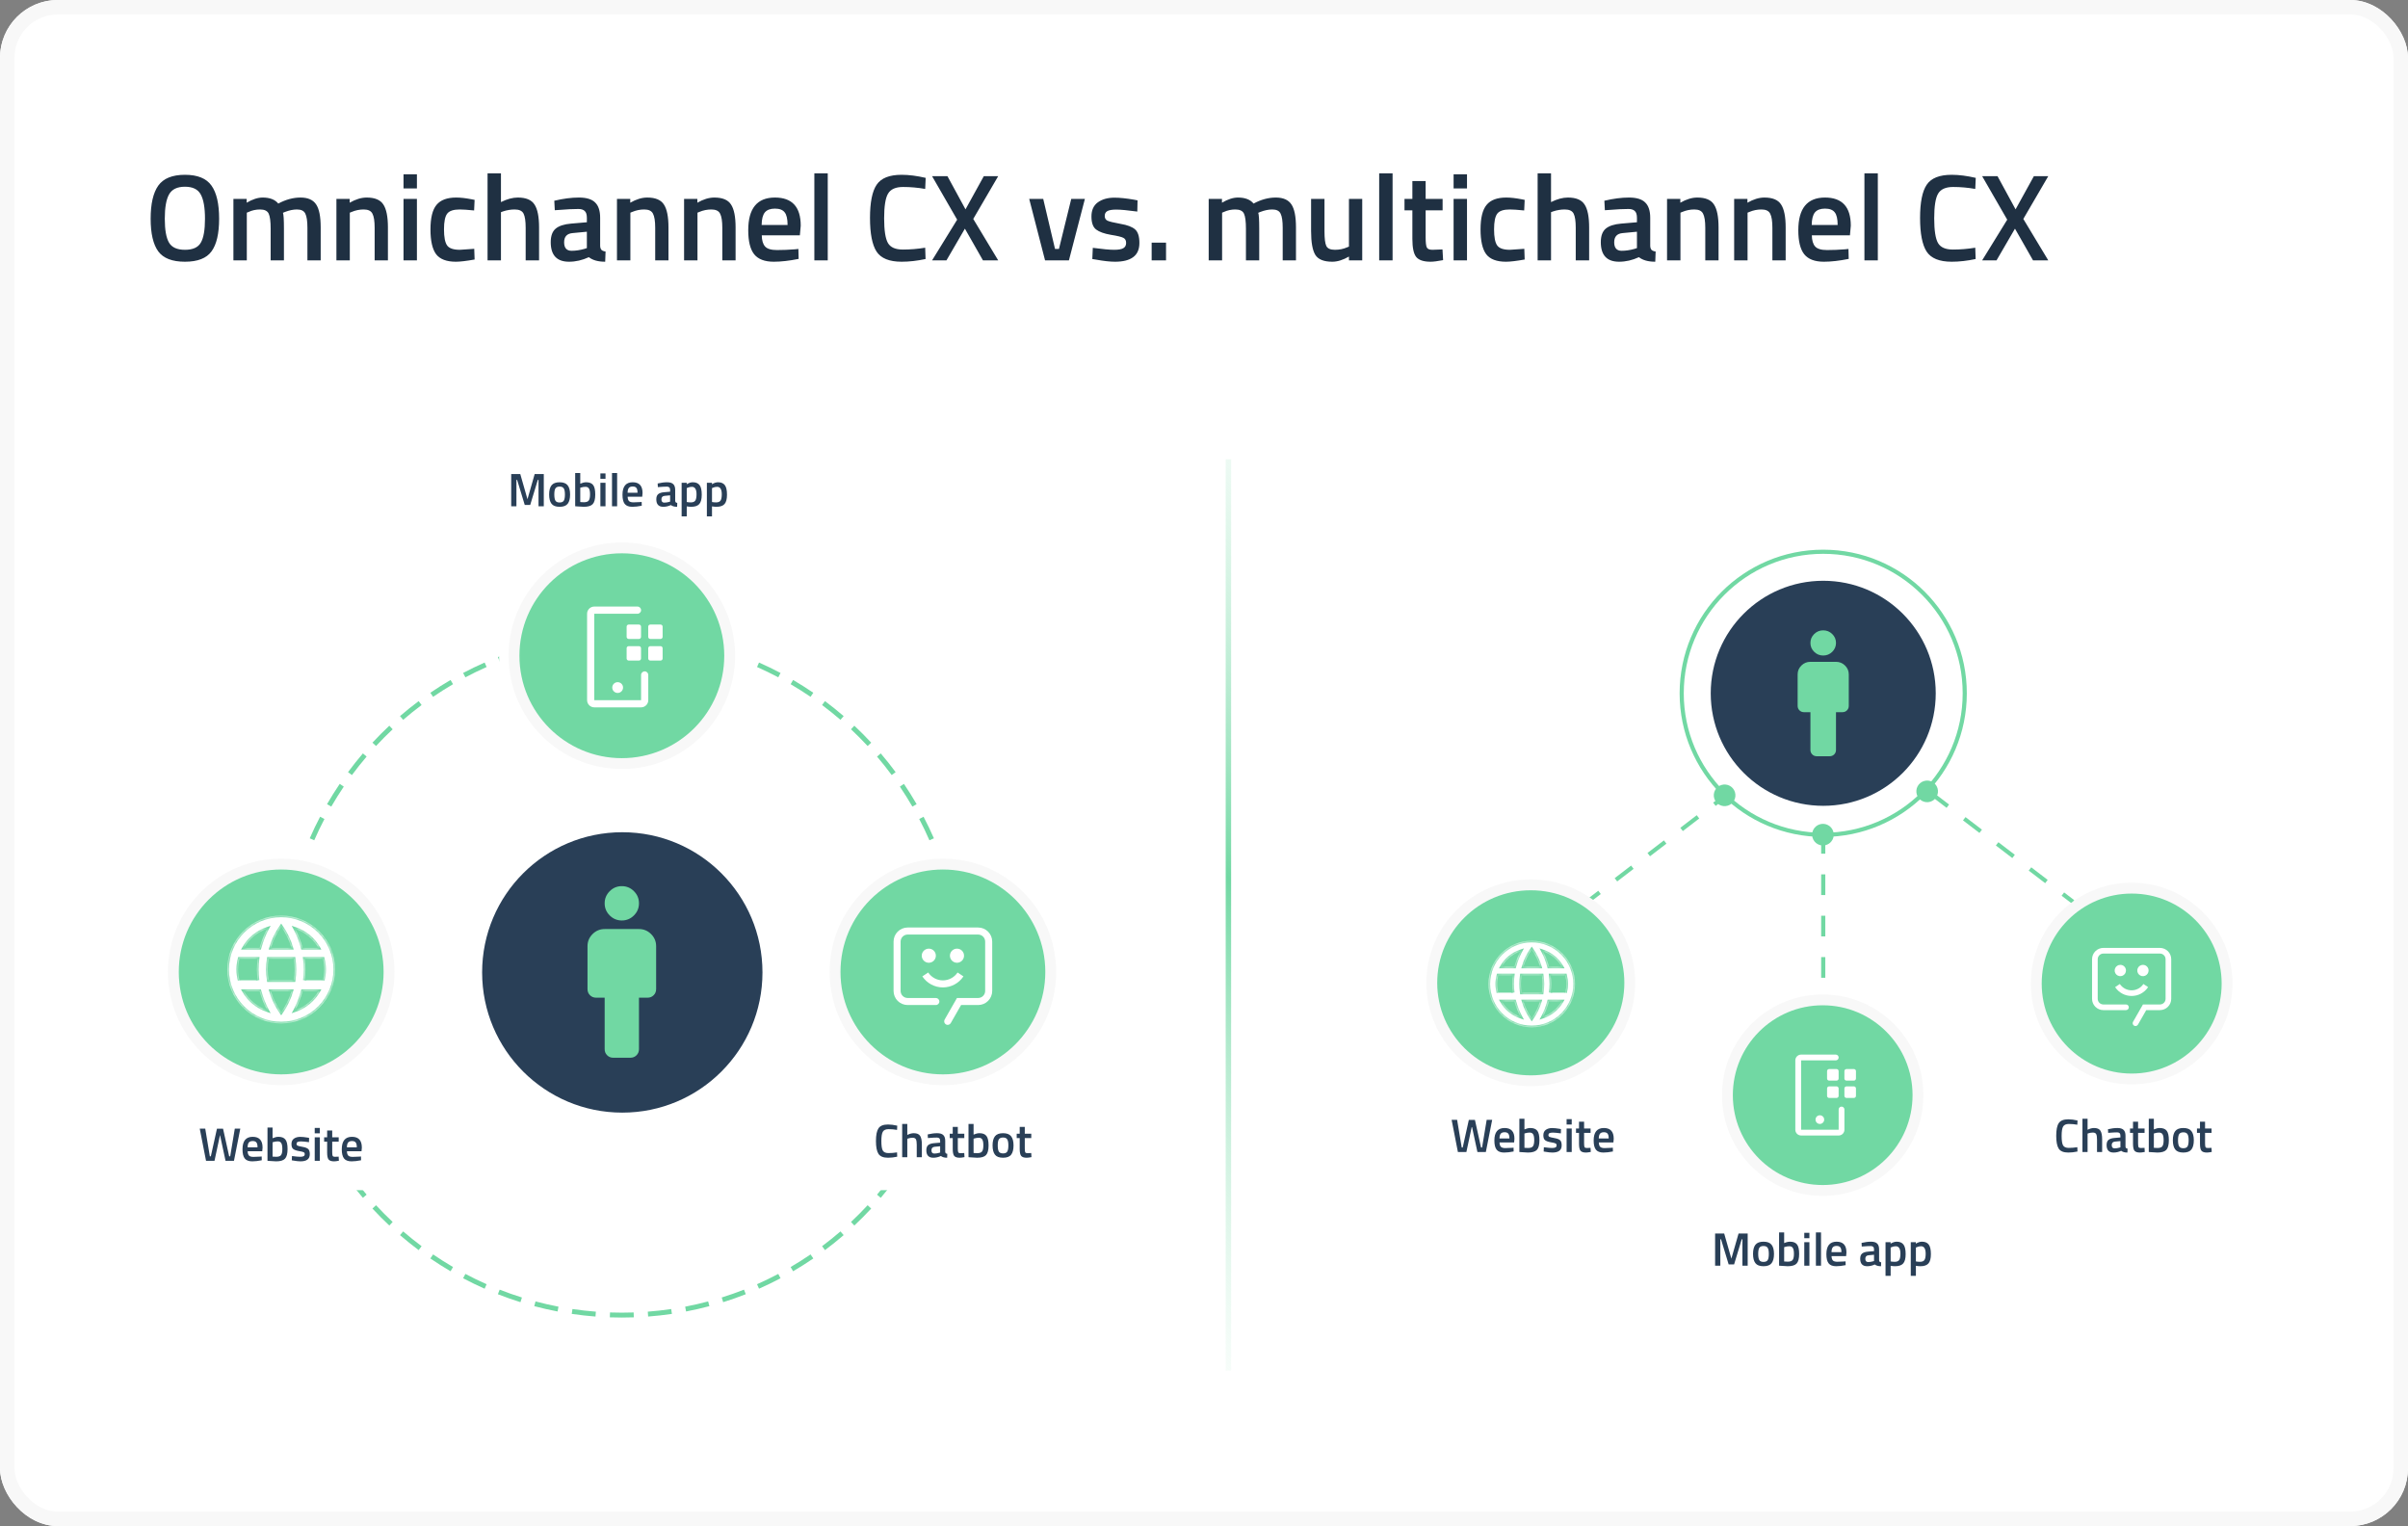 <svg width="666" height="422" viewBox="0 0 666 422" fill="none" xmlns="http://www.w3.org/2000/svg">
<rect x="0" y="0" width="666" height="422" fill="#808080" stroke="none"/>
<g clip-path="url(#clip0_3867_7562)">
<rect width="666" height="422" rx="16" fill="white"/>
<path d="M46.732 67.07C47.503 68.407 48.976 69.076 51.152 69.076C53.328 69.076 54.79 68.419 55.538 67.104C56.309 65.789 56.694 63.591 56.694 60.508C56.694 57.403 56.297 55.147 55.504 53.742C54.733 52.337 53.283 51.634 51.152 51.634C49.021 51.634 47.559 52.337 46.766 53.742C45.973 55.147 45.576 57.391 45.576 60.474C45.576 63.534 45.961 65.733 46.732 67.07ZM58.496 69.518C57.113 71.422 54.665 72.374 51.152 72.374C47.639 72.374 45.179 71.422 43.774 69.518C42.369 67.591 41.666 64.577 41.666 60.474C41.666 56.371 42.369 53.323 43.774 51.328C45.202 49.333 47.661 48.336 51.152 48.336C54.643 48.336 57.091 49.333 58.496 51.328C59.901 53.3 60.604 56.349 60.604 60.474C60.604 64.599 59.901 67.614 58.496 69.518ZM68.263 72H64.556V55H68.228V56.054C69.838 55.102 71.311 54.626 72.648 54.626C74.621 54.626 76.06 55.181 76.966 56.292C79.029 55.181 81.081 54.626 83.121 54.626C85.16 54.626 86.6 55.261 87.439 56.53C88.277 57.777 88.697 59.896 88.697 62.888V72H85.025V62.99C85.025 61.154 84.832 59.851 84.447 59.08C84.084 58.309 83.313 57.924 82.135 57.924C81.115 57.924 80.015 58.151 78.837 58.604L78.258 58.842C78.44 59.295 78.531 60.746 78.531 63.194V72H74.859V63.262C74.859 61.245 74.677 59.851 74.314 59.08C73.952 58.309 73.159 57.924 71.934 57.924C70.801 57.924 69.747 58.151 68.772 58.604L68.263 58.808V72ZM96.751 72H93.045V55H96.717V56.054C98.371 55.102 99.935 54.626 101.409 54.626C103.675 54.626 105.217 55.272 106.033 56.564C106.871 57.833 107.291 59.941 107.291 62.888V72H103.619V62.99C103.619 61.154 103.415 59.851 103.007 59.08C102.621 58.309 101.817 57.924 100.593 57.924C99.437 57.924 98.326 58.151 97.261 58.604L96.751 58.808V72ZM111.605 72V55H115.311V72H111.605ZM111.605 52.11V48.2H115.311V52.11H111.605ZM126.165 54.626C127.366 54.626 128.783 54.785 130.415 55.102L131.265 55.272L131.129 58.196C129.338 58.015 128.012 57.924 127.151 57.924C125.428 57.924 124.272 58.309 123.683 59.08C123.093 59.851 122.799 61.301 122.799 63.432C122.799 65.563 123.082 67.036 123.649 67.852C124.215 68.668 125.394 69.076 127.185 69.076L131.163 68.804L131.265 71.762C128.975 72.17 127.253 72.374 126.097 72.374C123.513 72.374 121.688 71.683 120.623 70.3C119.58 68.895 119.059 66.605 119.059 63.432C119.059 60.259 119.614 58.003 120.725 56.666C121.835 55.306 123.649 54.626 126.165 54.626ZM138.554 72H134.848V47.928H138.554V55.884C140.231 55.045 141.784 54.626 143.212 54.626C145.478 54.626 147.02 55.272 147.836 56.564C148.674 57.833 149.094 59.941 149.094 62.888V72H145.388V62.99C145.388 61.154 145.195 59.851 144.81 59.08C144.424 58.309 143.608 57.924 142.362 57.924C141.274 57.924 140.186 58.105 139.098 58.468L138.554 58.672V72ZM165.988 60.236V67.988C166.011 68.487 166.135 68.861 166.362 69.11C166.611 69.337 166.985 69.484 167.484 69.552L167.382 72.374C165.433 72.374 163.925 71.955 162.86 71.116C161.047 71.955 159.222 72.374 157.386 72.374C154.009 72.374 152.32 70.572 152.32 66.968C152.32 65.245 152.773 63.999 153.68 63.228C154.609 62.457 156.026 61.993 157.93 61.834L162.316 61.46V60.236C162.316 59.329 162.112 58.695 161.704 58.332C161.319 57.969 160.741 57.788 159.97 57.788C158.519 57.788 156.706 57.879 154.53 58.06L153.442 58.128L153.306 55.51C155.777 54.921 158.043 54.626 160.106 54.626C162.191 54.626 163.687 55.079 164.594 55.986C165.523 56.87 165.988 58.287 165.988 60.236ZM158.372 64.452C156.808 64.588 156.026 65.438 156.026 67.002C156.026 68.566 156.717 69.348 158.1 69.348C159.233 69.348 160.435 69.167 161.704 68.804L162.316 68.6V64.078L158.372 64.452ZM174.346 72H170.64V55H174.312V56.054C175.967 55.102 177.531 54.626 179.004 54.626C181.271 54.626 182.812 55.272 183.628 56.564C184.467 57.833 184.886 59.941 184.886 62.888V72H181.214V62.99C181.214 61.154 181.01 59.851 180.602 59.08C180.217 58.309 179.412 57.924 178.188 57.924C177.032 57.924 175.922 58.151 174.856 58.604L174.346 58.808V72ZM192.907 72H189.201V55H192.873V56.054C194.528 55.102 196.092 54.626 197.565 54.626C199.832 54.626 201.373 55.272 202.189 56.564C203.028 57.833 203.447 59.941 203.447 62.888V72H199.775V62.99C199.775 61.154 199.571 59.851 199.163 59.08C198.778 58.309 197.973 57.924 196.749 57.924C195.593 57.924 194.482 58.151 193.417 58.604L192.907 58.808V72ZM219.866 68.94L220.818 68.838L220.886 71.592C218.302 72.113 216.012 72.374 214.018 72.374C211.502 72.374 209.688 71.683 208.578 70.3C207.49 68.917 206.946 66.707 206.946 63.67C206.946 57.641 209.405 54.626 214.324 54.626C219.084 54.626 221.464 57.221 221.464 62.412L221.226 65.064H210.686C210.708 66.469 211.014 67.501 211.604 68.158C212.193 68.815 213.292 69.144 214.902 69.144C216.511 69.144 218.166 69.076 219.866 68.94ZM217.826 62.208C217.826 60.531 217.554 59.363 217.01 58.706C216.488 58.026 215.593 57.686 214.324 57.686C213.054 57.686 212.125 58.037 211.536 58.74C210.969 59.443 210.674 60.599 210.652 62.208H217.826ZM225.231 72V47.928H228.937V72H225.231ZM249.36 72.374C245.96 72.374 243.648 71.433 242.424 69.552C241.222 67.671 240.622 64.577 240.622 60.27C240.622 55.963 241.234 52.903 242.458 51.09C243.682 49.254 245.982 48.336 249.36 48.336C251.377 48.336 253.598 48.619 256.024 49.186L255.888 52.246C253.848 51.883 251.808 51.702 249.768 51.702C247.728 51.702 246.345 52.314 245.62 53.538C244.894 54.739 244.532 57.017 244.532 60.372C244.532 63.704 244.883 65.982 245.586 67.206C246.288 68.407 247.66 69.008 249.7 69.008C251.74 69.008 253.802 68.838 255.888 68.498L255.99 71.626C253.655 72.125 251.445 72.374 249.36 72.374ZM262.04 48.71L267.038 57.89L272.104 48.71H276.082L269.18 60.542L276.082 72H271.866L266.868 63.228L261.768 72H257.79L264.726 60.746L257.79 48.71H262.04ZM284.656 55H288.532L291.796 68.838H292.884L296.284 55H300.058L295.638 72H289.042L284.656 55ZM314.554 58.502C311.879 58.139 309.941 57.958 308.74 57.958C307.538 57.958 306.7 58.105 306.224 58.4C305.77 58.672 305.544 59.114 305.544 59.726C305.544 60.338 305.793 60.769 306.292 61.018C306.813 61.267 308.014 61.562 309.896 61.902C311.8 62.219 313.148 62.729 313.942 63.432C314.735 64.135 315.132 65.381 315.132 67.172C315.132 68.963 314.554 70.277 313.398 71.116C312.264 71.955 310.598 72.374 308.4 72.374C307.017 72.374 305.272 72.181 303.164 71.796L302.11 71.626L302.246 68.532C304.966 68.895 306.926 69.076 308.128 69.076C309.329 69.076 310.179 68.929 310.678 68.634C311.199 68.339 311.46 67.852 311.46 67.172C311.46 66.492 311.21 66.027 310.712 65.778C310.236 65.506 309.068 65.223 307.21 64.928C305.374 64.611 304.025 64.123 303.164 63.466C302.302 62.809 301.872 61.607 301.872 59.862C301.872 58.117 302.461 56.813 303.64 55.952C304.841 55.091 306.371 54.66 308.23 54.66C309.68 54.66 311.46 54.841 313.568 55.204L314.622 55.408L314.554 58.502ZM318.523 72V67.104H322.501V72H318.523ZM338.005 72H334.299V55H337.971V56.054C339.58 55.102 341.053 54.626 342.391 54.626C344.363 54.626 345.802 55.181 346.709 56.292C348.771 55.181 350.823 54.626 352.863 54.626C354.903 54.626 356.342 55.261 357.181 56.53C358.019 57.777 358.439 59.896 358.439 62.888V72H354.767V62.99C354.767 61.154 354.574 59.851 354.189 59.08C353.826 58.309 353.055 57.924 351.877 57.924C350.857 57.924 349.757 58.151 348.579 58.604L348.001 58.842C348.182 59.295 348.273 60.746 348.273 63.194V72H344.601V63.262C344.601 61.245 344.419 59.851 344.057 59.08C343.694 58.309 342.901 57.924 341.677 57.924C340.543 57.924 339.489 58.151 338.515 58.604L338.005 58.808V72ZM373.089 55H376.761V72H373.089V70.946C371.434 71.898 369.904 72.374 368.499 72.374C366.164 72.374 364.6 71.751 363.807 70.504C363.014 69.235 362.617 67.025 362.617 63.874V55H366.323V63.908C366.323 65.948 366.493 67.319 366.833 68.022C367.173 68.725 367.966 69.076 369.213 69.076C370.437 69.076 371.559 68.849 372.579 68.396L373.089 68.192V55ZM381.452 72V47.928H385.158V72H381.452ZM398.994 58.162H394.302V65.642C394.302 67.025 394.404 67.943 394.608 68.396C394.812 68.849 395.333 69.076 396.172 69.076L398.96 68.974L399.13 71.932C397.611 72.227 396.455 72.374 395.662 72.374C393.735 72.374 392.409 71.932 391.684 71.048C390.981 70.164 390.63 68.498 390.63 66.05V58.162H388.454V55H390.63V50.07H394.302V55H398.994V58.162ZM402.033 72V55H405.739V72H402.033ZM402.033 52.11V48.2H405.739V52.11H402.033ZM416.592 54.626C417.794 54.626 419.21 54.785 420.842 55.102L421.692 55.272L421.556 58.196C419.766 58.015 418.44 57.924 417.578 57.924C415.856 57.924 414.7 58.309 414.11 59.08C413.521 59.851 413.226 61.301 413.226 63.432C413.226 65.563 413.51 67.036 414.076 67.852C414.643 68.668 415.822 69.076 417.612 69.076L421.59 68.804L421.692 71.762C419.403 72.17 417.68 72.374 416.524 72.374C413.94 72.374 412.116 71.683 411.05 70.3C410.008 68.895 409.486 66.605 409.486 63.432C409.486 60.259 410.042 58.003 411.152 56.666C412.263 55.306 414.076 54.626 416.592 54.626ZM428.981 72H425.275V47.928H428.981V55.884C430.659 55.045 432.211 54.626 433.639 54.626C435.906 54.626 437.447 55.272 438.263 56.564C439.102 57.833 439.521 59.941 439.521 62.888V72H435.815V62.99C435.815 61.154 435.623 59.851 435.237 59.08C434.852 58.309 434.036 57.924 432.789 57.924C431.701 57.924 430.613 58.105 429.525 58.468L428.981 58.672V72ZM456.416 60.236V67.988C456.438 68.487 456.563 68.861 456.79 69.11C457.039 69.337 457.413 69.484 457.912 69.552L457.81 72.374C455.86 72.374 454.353 71.955 453.288 71.116C451.474 71.955 449.65 72.374 447.814 72.374C444.436 72.374 442.748 70.572 442.748 66.968C442.748 65.245 443.201 63.999 444.108 63.228C445.037 62.457 446.454 61.993 448.358 61.834L452.744 61.46V60.236C452.744 59.329 452.54 58.695 452.132 58.332C451.746 57.969 451.168 57.788 450.398 57.788C448.947 57.788 447.134 57.879 444.958 58.06L443.87 58.128L443.734 55.51C446.204 54.921 448.471 54.626 450.534 54.626C452.619 54.626 454.115 55.079 455.022 55.986C455.951 56.87 456.416 58.287 456.416 60.236ZM448.8 64.452C447.236 64.588 446.454 65.438 446.454 67.002C446.454 68.566 447.145 69.348 448.528 69.348C449.661 69.348 450.862 69.167 452.132 68.804L452.744 68.6V64.078L448.8 64.452ZM464.774 72H461.068V55H464.74V56.054C466.395 55.102 467.959 54.626 469.432 54.626C471.699 54.626 473.24 55.272 474.056 56.564C474.895 57.833 475.314 59.941 475.314 62.888V72H471.642V62.99C471.642 61.154 471.438 59.851 471.03 59.08C470.645 58.309 469.84 57.924 468.616 57.924C467.46 57.924 466.35 58.151 465.284 58.604L464.774 58.808V72ZM483.335 72H479.629V55H483.301V56.054C484.955 55.102 486.519 54.626 487.993 54.626C490.259 54.626 491.801 55.272 492.617 56.564C493.455 57.833 493.875 59.941 493.875 62.888V72H490.203V62.99C490.203 61.154 489.999 59.851 489.591 59.08C489.205 58.309 488.401 57.924 487.177 57.924C486.021 57.924 484.91 58.151 483.845 58.604L483.335 58.808V72ZM510.293 68.94L511.245 68.838L511.313 71.592C508.729 72.113 506.44 72.374 504.445 72.374C501.929 72.374 500.116 71.683 499.005 70.3C497.917 68.917 497.373 66.707 497.373 63.67C497.373 57.641 499.833 54.626 504.751 54.626C509.511 54.626 511.891 57.221 511.891 62.412L511.653 65.064H501.113C501.136 66.469 501.442 67.501 502.031 68.158C502.621 68.815 503.72 69.144 505.329 69.144C506.939 69.144 508.593 69.076 510.293 68.94ZM508.253 62.208C508.253 60.531 507.981 59.363 507.437 58.706C506.916 58.026 506.021 57.686 504.751 57.686C503.482 57.686 502.553 58.037 501.963 58.74C501.397 59.443 501.102 60.599 501.079 62.208H508.253ZM515.659 72V47.928H519.365V72H515.659ZM539.787 72.374C536.387 72.374 534.075 71.433 532.851 69.552C531.65 67.671 531.049 64.577 531.049 60.27C531.049 55.963 531.661 52.903 532.885 51.09C534.109 49.254 536.41 48.336 539.787 48.336C541.805 48.336 544.026 48.619 546.451 49.186L546.315 52.246C544.275 51.883 542.235 51.702 540.195 51.702C538.155 51.702 536.773 52.314 536.047 53.538C535.322 54.739 534.959 57.017 534.959 60.372C534.959 63.704 535.311 65.982 536.013 67.206C536.716 68.407 538.087 69.008 540.127 69.008C542.167 69.008 544.23 68.838 546.315 68.498L546.417 71.626C544.083 72.125 541.873 72.374 539.787 72.374ZM552.467 48.71L557.465 57.89L562.531 48.71H566.509L559.607 60.542L566.509 72H562.293L557.295 63.228L552.195 72H548.217L555.153 60.746L548.217 48.71H552.467Z" fill="#1F3042"/>
<circle cx="504.267" cy="191.714" r="31.116" transform="rotate(90 504.267 191.714)" fill="#293F57"/>
<circle cx="504.263" cy="191.714" r="39.142" transform="rotate(90 504.263 191.714)" stroke="#71D8A3" stroke-width="1.144"/>
<ellipse cx="533.011" cy="218.836" rx="2.992" ry="2.992" transform="rotate(73.153 533.011 218.836)" fill="#71D8A3"/>
<ellipse cx="476.988" cy="219.926" rx="2.992" ry="2.992" transform="rotate(73.153 476.988 219.926)" fill="#71D8A3"/>
<ellipse cx="504.183" cy="230.805" rx="2.992" ry="2.992" transform="rotate(73.153 504.183 230.805)" fill="#71D8A3"/>
<path d="M534.18 219.457L573.349 249.378" stroke="#71D8A3" stroke-width="1.144" stroke-dasharray="5.72 5.72"/>
<path d="M478.703 218.914L438.989 249.379" stroke="#71D8A3" stroke-width="1.144" stroke-dasharray="5.72 5.72"/>
<path d="M504.266 230.338L504.266 275.492" stroke="#71D8A3" stroke-width="1.144" stroke-dasharray="5.72 5.72"/>
<circle cx="589.575" cy="271.98" r="26.386" transform="rotate(90 589.575 271.98)" fill="#71D8A3" stroke="#F8F8F8" stroke-width="3"/>
<ellipse cx="504.117" cy="302.84" rx="26.352" ry="26.352" transform="rotate(90 504.117 302.84)" fill="#71D8A3" stroke="#F8F8F8" stroke-width="3"/>
<ellipse cx="423.381" cy="271.773" rx="27.089" ry="27.377" transform="rotate(90 423.381 271.773)" fill="#71D8A3" stroke="#F8F8F8" stroke-width="3"/>
<path d="M510.122 296.191C510.122 295.875 510.378 295.619 510.694 295.619H512.746C513.062 295.619 513.318 295.875 513.318 296.191V298.243C513.318 298.559 513.062 298.815 512.746 298.815H510.694C510.378 298.815 510.122 298.559 510.122 298.243V296.191ZM510.122 300.985C510.122 300.669 510.378 300.413 510.694 300.413H512.746C513.062 300.413 513.318 300.669 513.318 300.985V303.038C513.318 303.353 513.062 303.609 512.746 303.609H510.694C510.378 303.609 510.122 303.353 510.122 303.038V300.985ZM505.328 296.191C505.328 295.875 505.584 295.619 505.9 295.619H507.952C508.268 295.619 508.524 295.875 508.524 296.191V298.243C508.524 298.559 508.268 298.815 507.952 298.815H505.9C505.584 298.815 505.328 298.559 505.328 298.243V296.191ZM505.328 300.985C505.328 300.669 505.584 300.413 505.9 300.413H507.952C508.268 300.413 508.524 300.669 508.524 300.985V303.038C508.524 303.353 508.268 303.609 507.952 303.609H505.9C505.584 303.609 505.328 303.353 505.328 303.038V300.985Z" fill="white"/>
<path d="M503.331 310.799C503.993 310.799 504.53 310.263 504.53 309.601C504.53 308.939 503.993 308.402 503.331 308.402C502.669 308.402 502.133 308.939 502.133 309.601C502.133 310.263 502.669 310.799 503.331 310.799Z" fill="white"/>
<path d="M508.532 313.996H498.145C497.721 313.996 497.315 313.827 497.015 313.527C496.716 313.228 496.547 312.822 496.547 312.398V293.221C496.547 292.797 496.716 292.391 497.015 292.092C497.315 291.792 497.721 291.623 498.145 291.623H507.733C508.175 291.623 508.532 291.981 508.532 292.422V292.422C508.532 292.863 508.175 293.221 507.733 293.221H498.145V312.398H508.532V306.805C508.532 306.363 508.89 306.006 509.331 306.006V306.006C509.773 306.006 510.13 306.363 510.13 306.805V312.398C510.13 312.822 509.962 313.228 509.662 313.527C509.362 313.827 508.956 313.996 508.532 313.996Z" fill="white"/>
<path d="M589.559 275.411C588.656 275.412 587.767 275.189 586.971 274.762C586.175 274.335 585.497 273.717 584.998 272.964L586.301 272.098C586.657 272.636 587.142 273.077 587.71 273.383C588.279 273.688 588.914 273.847 589.559 273.847C590.205 273.847 590.84 273.688 591.409 273.383C591.977 273.077 592.461 272.636 592.818 272.098L594.121 272.964C593.622 273.717 592.944 274.335 592.148 274.762C591.352 275.189 590.463 275.412 589.559 275.411ZM592.688 266.809C592.378 266.809 592.076 266.9 591.819 267.072C591.561 267.244 591.361 267.488 591.243 267.774C591.124 268.06 591.093 268.374 591.154 268.678C591.214 268.981 591.363 269.26 591.582 269.479C591.8 269.697 592.079 269.846 592.382 269.907C592.686 269.967 593 269.936 593.286 269.818C593.572 269.699 593.816 269.499 593.988 269.242C594.16 268.984 594.252 268.682 594.252 268.373C594.254 268.167 594.215 267.962 594.137 267.772C594.059 267.581 593.944 267.408 593.798 267.262C593.652 267.116 593.479 267.001 593.289 266.923C593.098 266.846 592.894 266.807 592.688 266.809ZM586.431 266.809C586.122 266.809 585.82 266.9 585.562 267.072C585.305 267.244 585.105 267.488 584.986 267.774C584.868 268.06 584.837 268.374 584.897 268.678C584.958 268.981 585.107 269.26 585.325 269.479C585.544 269.697 585.823 269.846 586.126 269.907C586.43 269.967 586.744 269.936 587.03 269.818C587.316 269.699 587.56 269.499 587.732 269.242C587.904 268.984 587.995 268.682 587.995 268.373C587.997 268.167 587.958 267.962 587.881 267.772C587.803 267.581 587.688 267.408 587.542 267.262C587.396 267.116 587.223 267.001 587.032 266.923C586.842 266.846 586.637 266.807 586.431 266.809Z" fill="white"/>
<path d="M591.313 283.334C591.098 283.71 590.618 283.84 590.242 283.624V283.624C589.868 283.408 589.739 282.93 589.953 282.556C590.946 280.819 591.607 279.661 592.694 277.76H597.386C597.591 277.76 597.795 277.72 597.985 277.641C598.175 277.563 598.347 277.448 598.493 277.302C598.638 277.157 598.753 276.985 598.832 276.795C598.91 276.605 598.95 276.401 598.95 276.196V265.247C598.95 265.042 598.91 264.838 598.832 264.648C598.753 264.458 598.638 264.286 598.493 264.141C598.347 263.995 598.175 263.88 597.985 263.802C597.795 263.723 597.591 263.683 597.386 263.683H581.745C581.54 263.683 581.336 263.723 581.146 263.802C580.957 263.88 580.784 263.995 580.639 264.141C580.493 264.286 580.378 264.458 580.3 264.648C580.221 264.838 580.181 265.042 580.181 265.247V276.196C580.181 276.401 580.221 276.605 580.3 276.795C580.378 276.985 580.493 277.157 580.639 277.302C580.784 277.448 580.957 277.563 581.146 277.641C581.336 277.72 581.54 277.76 581.745 277.76H588.002C588.433 277.76 588.784 278.11 588.784 278.542V278.542C588.784 278.974 588.433 279.324 588.002 279.324H581.745C580.916 279.324 580.12 278.994 579.533 278.408C578.947 277.821 578.617 277.025 578.617 276.196V265.247C578.617 264.836 578.698 264.43 578.855 264.05C579.012 263.67 579.243 263.326 579.533 263.035C579.824 262.745 580.169 262.514 580.548 262.357C580.928 262.2 581.335 262.119 581.745 262.119H597.386C597.797 262.119 598.204 262.2 598.583 262.357C598.963 262.514 599.308 262.745 599.598 263.035C599.889 263.326 600.119 263.67 600.276 264.05C600.433 264.43 600.514 264.836 600.514 265.247V276.196C600.514 277.025 600.185 277.821 599.598 278.408C599.011 278.994 598.216 279.324 597.386 279.324H593.605L591.313 283.334Z" fill="white"/>
<path d="M401.486 309.661H403.007L404.281 317.318H404.554L406.244 309.687H407.934L409.624 317.318H409.91L411.184 309.661H412.705L410.95 318.566H408.623L407.089 311.429L405.568 318.566H403.228L401.486 309.661ZM418.251 317.396L418.615 317.357L418.641 318.41C417.653 318.61 416.777 318.709 416.015 318.709C415.053 318.709 414.359 318.445 413.935 317.916C413.519 317.388 413.311 316.543 413.311 315.381C413.311 313.076 414.251 311.923 416.132 311.923C417.952 311.923 418.862 312.916 418.862 314.9L418.771 315.914H414.741C414.749 316.452 414.866 316.846 415.092 317.097C415.317 317.349 415.737 317.474 416.353 317.474C416.968 317.474 417.601 317.448 418.251 317.396ZM417.471 314.822C417.471 314.181 417.367 313.735 417.159 313.483C416.959 313.223 416.617 313.093 416.132 313.093C415.646 313.093 415.291 313.228 415.066 313.496C414.849 313.765 414.736 314.207 414.728 314.822H417.471ZM423.253 311.923C424.146 311.923 424.787 312.175 425.177 312.677C425.576 313.171 425.775 314.051 425.775 315.316C425.775 316.582 425.541 317.466 425.073 317.968C424.605 318.462 423.782 318.709 422.603 318.709C422.196 318.709 421.55 318.67 420.666 318.592L420.224 318.553V309.362H421.628V312.313C422.226 312.053 422.768 311.923 423.253 311.923ZM422.603 317.448C423.297 317.448 423.756 317.288 423.981 316.967C424.215 316.638 424.332 316.083 424.332 315.303C424.332 314.523 424.233 313.977 424.033 313.665C423.843 313.345 423.526 313.184 423.084 313.184C422.668 313.184 422.252 313.249 421.836 313.379L421.628 313.444V317.396C422.105 317.431 422.43 317.448 422.603 317.448ZM431.705 313.405C430.682 313.267 429.941 313.197 429.482 313.197C429.023 313.197 428.702 313.254 428.52 313.366C428.347 313.47 428.26 313.639 428.26 313.873C428.26 314.107 428.355 314.272 428.546 314.367C428.745 314.463 429.205 314.575 429.924 314.705C430.652 314.827 431.168 315.022 431.471 315.29C431.774 315.559 431.926 316.036 431.926 316.72C431.926 317.405 431.705 317.908 431.263 318.228C430.83 318.549 430.193 318.709 429.352 318.709C428.823 318.709 428.156 318.636 427.35 318.488L426.947 318.423L426.999 317.24C428.039 317.379 428.789 317.448 429.248 317.448C429.707 317.448 430.032 317.392 430.223 317.279C430.422 317.167 430.522 316.98 430.522 316.72C430.522 316.46 430.427 316.283 430.236 316.187C430.054 316.083 429.608 315.975 428.897 315.862C428.195 315.741 427.679 315.555 427.35 315.303C427.021 315.052 426.856 314.593 426.856 313.925C426.856 313.258 427.081 312.76 427.532 312.43C427.991 312.101 428.576 311.936 429.287 311.936C429.842 311.936 430.522 312.006 431.328 312.144L431.731 312.222L431.705 313.405ZM433.288 318.566V312.066H434.705V318.566H433.288ZM433.288 310.961V309.466H434.705V310.961H433.288ZM439.92 313.275H438.126V316.135C438.126 316.664 438.165 317.015 438.243 317.188C438.321 317.362 438.521 317.448 438.841 317.448L439.907 317.409L439.972 318.54C439.392 318.653 438.95 318.709 438.646 318.709C437.91 318.709 437.403 318.54 437.125 318.202C436.857 317.864 436.722 317.227 436.722 316.291V313.275H435.89V312.066H436.722V310.181H438.126V312.066H439.92V313.275ZM445.711 317.396L446.075 317.357L446.101 318.41C445.113 318.61 444.237 318.709 443.475 318.709C442.513 318.709 441.819 318.445 441.395 317.916C440.979 317.388 440.771 316.543 440.771 315.381C440.771 313.076 441.711 311.923 443.592 311.923C445.412 311.923 446.322 312.916 446.322 314.9L446.231 315.914H442.201C442.209 316.452 442.326 316.846 442.552 317.097C442.777 317.349 443.197 317.474 443.813 317.474C444.428 317.474 445.061 317.448 445.711 317.396ZM444.931 314.822C444.931 314.181 444.827 313.735 444.619 313.483C444.419 313.223 444.077 313.093 443.592 313.093C443.106 313.093 442.751 313.228 442.526 313.496C442.309 313.765 442.196 314.207 442.188 314.822H444.931Z" fill="#293F57"/>
<path d="M474.362 350V341.095H476.871L478.86 348.05L480.849 341.095H483.371V350H481.915V342.694H481.72L479.614 349.636H478.106L476 342.694H475.805V350H474.362ZM485.513 344.202C485.963 343.639 486.709 343.357 487.749 343.357C488.789 343.357 489.53 343.639 489.972 344.202C490.422 344.765 490.648 345.61 490.648 346.737C490.648 347.864 490.431 348.713 489.998 349.285C489.564 349.857 488.815 350.143 487.749 350.143C486.683 350.143 485.933 349.857 485.5 349.285C485.066 348.713 484.85 347.864 484.85 346.737C484.85 345.61 485.071 344.765 485.513 344.202ZM486.579 348.427C486.778 348.774 487.168 348.947 487.749 348.947C488.329 348.947 488.719 348.774 488.919 348.427C489.118 348.08 489.218 347.513 489.218 346.724C489.218 345.935 489.109 345.376 488.893 345.047C488.685 344.718 488.303 344.553 487.749 344.553C487.194 344.553 486.808 344.718 486.592 345.047C486.384 345.376 486.28 345.935 486.28 346.724C486.28 347.513 486.379 348.08 486.579 348.427ZM495.084 343.357C495.977 343.357 496.618 343.608 497.008 344.111C497.407 344.605 497.606 345.485 497.606 346.75C497.606 348.015 497.372 348.899 496.904 349.402C496.436 349.896 495.613 350.143 494.434 350.143C494.027 350.143 493.381 350.104 492.497 350.026L492.055 349.987V340.796H493.459V343.747C494.057 343.487 494.599 343.357 495.084 343.357ZM494.434 348.882C495.128 348.882 495.587 348.722 495.812 348.401C496.046 348.072 496.163 347.517 496.163 346.737C496.163 345.957 496.064 345.411 495.864 345.099C495.674 344.778 495.357 344.618 494.915 344.618C494.499 344.618 494.083 344.683 493.667 344.813L493.459 344.878V348.83C493.936 348.865 494.261 348.882 494.434 348.882ZM499.025 350V343.5H500.442V350H499.025ZM499.025 342.395V340.9H500.442V342.395H499.025ZM502.239 350V340.796H503.656V350H502.239ZM510.077 348.83L510.441 348.791L510.467 349.844C509.479 350.043 508.603 350.143 507.841 350.143C506.879 350.143 506.185 349.879 505.761 349.35C505.345 348.821 505.137 347.976 505.137 346.815C505.137 344.51 506.077 343.357 507.958 343.357C509.778 343.357 510.688 344.349 510.688 346.334L510.597 347.348H506.567C506.575 347.885 506.692 348.28 506.918 348.531C507.143 348.782 507.563 348.908 508.179 348.908C508.794 348.908 509.427 348.882 510.077 348.83ZM509.297 346.256C509.297 345.615 509.193 345.168 508.985 344.917C508.785 344.657 508.443 344.527 507.958 344.527C507.472 344.527 507.117 344.661 506.892 344.93C506.675 345.199 506.562 345.641 506.554 346.256H509.297ZM519.717 345.502V348.466C519.725 348.657 519.773 348.8 519.86 348.895C519.955 348.982 520.098 349.038 520.289 349.064L520.25 350.143C519.504 350.143 518.928 349.983 518.521 349.662C517.827 349.983 517.13 350.143 516.428 350.143C515.136 350.143 514.491 349.454 514.491 348.076C514.491 347.417 514.664 346.941 515.011 346.646C515.366 346.351 515.908 346.174 516.636 346.113L518.313 345.97V345.502C518.313 345.155 518.235 344.913 518.079 344.774C517.931 344.635 517.71 344.566 517.416 344.566C516.861 344.566 516.168 344.601 515.336 344.67L514.92 344.696L514.868 343.695C515.812 343.47 516.679 343.357 517.468 343.357C518.265 343.357 518.837 343.53 519.184 343.877C519.539 344.215 519.717 344.757 519.717 345.502ZM516.805 347.114C516.207 347.166 515.908 347.491 515.908 348.089C515.908 348.687 516.172 348.986 516.701 348.986C517.134 348.986 517.593 348.917 518.079 348.778L518.313 348.7V346.971L516.805 347.114ZM521.496 352.795V343.5H522.9V343.903C523.498 343.539 524.057 343.357 524.577 343.357C525.435 343.357 526.063 343.621 526.462 344.15C526.86 344.67 527.06 345.55 527.06 346.789C527.06 348.02 526.83 348.886 526.371 349.389C525.92 349.892 525.179 350.143 524.148 350.143C523.792 350.143 523.381 350.104 522.913 350.026V352.795H521.496ZM524.33 344.618C523.922 344.618 523.515 344.709 523.108 344.891L522.913 344.982V348.817C523.259 348.886 523.641 348.921 524.057 348.921C524.646 348.921 525.053 348.752 525.279 348.414C525.504 348.076 525.617 347.5 525.617 346.685C525.617 345.307 525.188 344.618 524.33 344.618ZM528.478 352.795V343.5H529.882V343.903C530.48 343.539 531.039 343.357 531.559 343.357C532.417 343.357 533.045 343.621 533.444 344.15C533.843 344.67 534.042 345.55 534.042 346.789C534.042 348.02 533.812 348.886 533.353 349.389C532.902 349.892 532.161 350.143 531.13 350.143C530.775 350.143 530.363 350.104 529.895 350.026V352.795H528.478ZM531.312 344.618C530.905 344.618 530.497 344.709 530.09 344.891L529.895 344.982V348.817C530.242 348.886 530.623 348.921 531.039 348.921C531.628 348.921 532.036 348.752 532.261 348.414C532.486 348.076 532.599 347.5 532.599 346.685C532.599 345.307 532.17 344.618 531.312 344.618Z" fill="#293F57"/>
<path d="M572.048 318.709C570.748 318.709 569.864 318.35 569.396 317.63C568.936 316.911 568.707 315.728 568.707 314.081C568.707 312.435 568.941 311.265 569.409 310.571C569.877 309.869 570.756 309.518 572.048 309.518C572.819 309.518 573.668 309.627 574.596 309.843L574.544 311.013C573.764 310.875 572.984 310.805 572.204 310.805C571.424 310.805 570.895 311.039 570.618 311.507C570.34 311.967 570.202 312.838 570.202 314.12C570.202 315.394 570.336 316.265 570.605 316.733C570.873 317.193 571.398 317.422 572.178 317.422C572.958 317.422 573.746 317.357 574.544 317.227L574.583 318.423C573.69 318.614 572.845 318.709 572.048 318.709ZM577.377 318.566H575.96V309.362H577.377V312.404C578.018 312.084 578.612 311.923 579.158 311.923C580.025 311.923 580.614 312.17 580.926 312.664C581.247 313.15 581.407 313.956 581.407 315.082V318.566H579.99V315.121C579.99 314.419 579.916 313.921 579.769 313.626C579.622 313.332 579.31 313.184 578.833 313.184C578.417 313.184 578.001 313.254 577.585 313.392L577.377 313.47V318.566ZM587.867 314.068V317.032C587.875 317.223 587.923 317.366 588.01 317.461C588.105 317.548 588.248 317.604 588.439 317.63L588.4 318.709C587.654 318.709 587.078 318.549 586.671 318.228C585.977 318.549 585.28 318.709 584.578 318.709C583.286 318.709 582.641 318.02 582.641 316.642C582.641 315.984 582.814 315.507 583.161 315.212C583.516 314.918 584.058 314.74 584.786 314.679L586.463 314.536V314.068C586.463 313.722 586.385 313.479 586.229 313.34C586.081 313.202 585.86 313.132 585.566 313.132C585.011 313.132 584.318 313.167 583.486 313.236L583.07 313.262L583.018 312.261C583.962 312.036 584.829 311.923 585.618 311.923C586.415 311.923 586.987 312.097 587.334 312.443C587.689 312.781 587.867 313.323 587.867 314.068ZM584.955 315.68C584.357 315.732 584.058 316.057 584.058 316.655C584.058 317.253 584.322 317.552 584.851 317.552C585.284 317.552 585.743 317.483 586.229 317.344L586.463 317.266V315.537L584.955 315.68ZM593.143 313.275H591.349V316.135C591.349 316.664 591.388 317.015 591.466 317.188C591.544 317.362 591.743 317.448 592.064 317.448L593.13 317.409L593.195 318.54C592.614 318.653 592.172 318.709 591.869 318.709C591.132 318.709 590.625 318.54 590.348 318.202C590.079 317.864 589.945 317.227 589.945 316.291V313.275H589.113V312.066H589.945V310.181H591.349V312.066H593.143V313.275ZM597.334 311.923C598.226 311.923 598.868 312.175 599.258 312.677C599.656 313.171 599.856 314.051 599.856 315.316C599.856 316.582 599.622 317.466 599.154 317.968C598.686 318.462 597.862 318.709 596.684 318.709C596.276 318.709 595.631 318.67 594.747 318.592L594.305 318.553V309.362H595.709V312.313C596.307 312.053 596.848 311.923 597.334 311.923ZM596.684 317.448C597.377 317.448 597.836 317.288 598.062 316.967C598.296 316.638 598.413 316.083 598.413 315.303C598.413 314.523 598.313 313.977 598.114 313.665C597.923 313.345 597.607 313.184 597.165 313.184C596.749 313.184 596.333 313.249 595.917 313.379L595.709 313.444V317.396C596.185 317.431 596.51 317.448 596.684 317.448ZM601.626 312.768C602.076 312.205 602.822 311.923 603.862 311.923C604.902 311.923 605.643 312.205 606.085 312.768C606.535 313.332 606.761 314.177 606.761 315.303C606.761 316.43 606.544 317.279 606.111 317.851C605.677 318.423 604.928 318.709 603.862 318.709C602.796 318.709 602.046 318.423 601.613 317.851C601.179 317.279 600.963 316.43 600.963 315.303C600.963 314.177 601.184 313.332 601.626 312.768ZM602.692 316.993C602.891 317.34 603.281 317.513 603.862 317.513C604.442 317.513 604.832 317.34 605.032 316.993C605.231 316.647 605.331 316.079 605.331 315.29C605.331 314.502 605.222 313.943 605.006 313.613C604.798 313.284 604.416 313.119 603.862 313.119C603.307 313.119 602.921 313.284 602.705 313.613C602.497 313.943 602.393 314.502 602.393 315.29C602.393 316.079 602.492 316.647 602.692 316.993ZM611.665 313.275H609.871V316.135C609.871 316.664 609.91 317.015 609.988 317.188C610.066 317.362 610.265 317.448 610.586 317.448L611.652 317.409L611.717 318.54C611.136 318.653 610.694 318.709 610.391 318.709C609.654 318.709 609.147 318.54 608.87 318.202C608.601 317.864 608.467 317.227 608.467 316.291V313.275H607.635V312.066H608.467V310.181H609.871V312.066H611.665V313.275Z" fill="#293F57"/>
<mask id="path-23-inside-1_3867_7562" fill="white">
<path d="M428.866 274.495C428.962 273.705 429.034 272.915 429.034 272.101C429.034 271.287 428.962 270.498 428.866 269.708H432.912C433.103 270.474 433.223 271.276 433.223 272.101C433.223 272.927 433.103 273.729 432.912 274.495M426.748 281.15C427.466 279.821 428.017 278.385 428.4 276.889H431.93C430.771 278.885 428.931 280.398 426.748 281.15ZM426.449 274.495H420.848C420.728 273.705 420.656 272.915 420.656 272.101C420.656 271.287 420.728 270.486 420.848 269.708H426.449C426.557 270.486 426.64 271.287 426.64 272.101C426.64 272.915 426.557 273.705 426.449 274.495ZM423.648 281.628C422.655 280.192 421.853 278.6 421.362 276.889H425.934C425.443 278.6 424.642 280.192 423.648 281.628ZM418.861 267.314H415.366C416.514 265.312 418.352 263.797 420.536 263.053C419.818 264.382 419.28 265.818 418.861 267.314ZM415.366 276.889H418.861C419.28 278.385 419.818 279.821 420.536 281.15C418.356 280.398 416.521 278.885 415.366 276.889ZM414.385 274.495C414.193 273.729 414.073 272.927 414.073 272.101C414.073 271.276 414.193 270.474 414.385 269.708H418.43C418.334 270.498 418.262 271.287 418.262 272.101C418.262 272.915 418.334 273.705 418.43 274.495M423.648 262.562C424.642 263.999 425.443 265.602 425.934 267.314H421.362C421.853 265.602 422.655 263.999 423.648 262.562ZM431.93 267.314H428.4C428.025 265.832 427.47 264.401 426.748 263.053C428.95 263.807 430.781 265.327 431.93 267.314ZM423.648 260.133C417.03 260.133 411.68 265.519 411.68 272.101C411.68 275.276 412.941 278.32 415.185 280.564C416.297 281.676 417.616 282.557 419.068 283.159C420.52 283.76 422.076 284.07 423.648 284.07C426.822 284.07 429.867 282.809 432.111 280.564C434.356 278.32 435.617 275.276 435.617 272.101C435.617 270.53 435.307 268.973 434.706 267.521C434.104 266.069 433.223 264.75 432.111 263.638C431 262.527 429.68 261.645 428.228 261.044C426.776 260.442 425.22 260.133 423.648 260.133Z"/>
</mask>
<path d="M428.866 274.495C428.962 273.705 429.034 272.915 429.034 272.101C429.034 271.287 428.962 270.498 428.866 269.708H432.912C433.103 270.474 433.223 271.276 433.223 272.101C433.223 272.927 433.103 273.729 432.912 274.495M426.748 281.15C427.466 279.821 428.017 278.385 428.4 276.889H431.93C430.771 278.885 428.931 280.398 426.748 281.15ZM426.449 274.495H420.848C420.728 273.705 420.656 272.915 420.656 272.101C420.656 271.287 420.728 270.486 420.848 269.708H426.449C426.557 270.486 426.64 271.287 426.64 272.101C426.64 272.915 426.557 273.705 426.449 274.495ZM423.648 281.628C422.655 280.192 421.853 278.6 421.362 276.889H425.934C425.443 278.6 424.642 280.192 423.648 281.628ZM418.861 267.314H415.366C416.514 265.312 418.352 263.797 420.536 263.053C419.818 264.382 419.28 265.818 418.861 267.314ZM415.366 276.889H418.861C419.28 278.385 419.818 279.821 420.536 281.15C418.356 280.398 416.521 278.885 415.366 276.889ZM414.385 274.495C414.193 273.729 414.073 272.927 414.073 272.101C414.073 271.276 414.193 270.474 414.385 269.708H418.43C418.334 270.498 418.262 271.287 418.262 272.101C418.262 272.915 418.334 273.705 418.43 274.495M423.648 262.562C424.642 263.999 425.443 265.602 425.934 267.314H421.362C421.853 265.602 422.655 263.999 423.648 262.562ZM431.93 267.314H428.4C428.025 265.832 427.47 264.401 426.748 263.053C428.95 263.807 430.781 265.327 431.93 267.314ZM423.648 260.133C417.03 260.133 411.68 265.519 411.68 272.101C411.68 275.276 412.941 278.32 415.185 280.564C416.297 281.676 417.616 282.557 419.068 283.159C420.52 283.76 422.076 284.07 423.648 284.07C426.822 284.07 429.867 282.809 432.111 280.564C434.356 278.32 435.617 275.276 435.617 272.101C435.617 270.53 435.307 268.973 434.706 267.521C434.104 266.069 433.223 264.75 432.111 263.638C431 262.527 429.68 261.645 428.228 261.044C426.776 260.442 425.22 260.133 423.648 260.133Z" fill="white"/>
<path d="M428.866 269.708V269.25H428.35L428.412 269.763L428.866 269.708ZM432.912 269.708L433.356 269.597L433.269 269.25H432.912V269.708ZM426.748 281.15L426.346 280.932L425.788 281.964L426.897 281.582L426.748 281.15ZM428.4 276.889V276.431H428.045L427.956 276.775L428.4 276.889ZM431.93 276.889L432.326 277.119L432.725 276.431H431.93V276.889ZM426.449 274.495V274.953H426.848L426.902 274.557L426.449 274.495ZM420.848 274.495L420.395 274.564L420.454 274.953H420.848V274.495ZM420.848 269.708V269.25H420.455L420.395 269.638L420.848 269.708ZM426.449 269.708L426.902 269.645L426.847 269.25H426.449V269.708ZM423.648 281.628L423.272 281.889L423.648 282.433L424.025 281.889L423.648 281.628ZM421.362 276.889V276.431H420.755L420.922 277.015L421.362 276.889ZM425.934 276.889L426.374 277.015L426.541 276.431H425.934V276.889ZM418.861 267.314V267.772H419.208L419.301 267.437L418.861 267.314ZM415.366 267.314L414.969 267.086L414.576 267.772H415.366V267.314ZM420.536 263.053L420.939 263.271L421.494 262.244L420.389 262.62L420.536 263.053ZM415.366 276.889V276.431H414.573L414.97 277.118L415.366 276.889ZM418.861 276.889L419.301 276.765L419.208 276.431H418.861V276.889ZM420.536 281.15L420.387 281.582L421.497 281.965L420.939 280.932L420.536 281.15ZM414.385 269.708V269.25H414.027L413.941 269.597L414.385 269.708ZM418.43 269.708L418.884 269.763L418.946 269.25H418.43V269.708ZM423.648 262.562L424.025 262.302L423.648 261.758L423.272 262.302L423.648 262.562ZM425.934 267.314V267.772H426.541L426.374 267.188L425.934 267.314ZM421.362 267.314L420.922 267.188L420.755 267.772H421.362V267.314ZM431.93 267.314V267.772H432.724L432.327 267.085L431.93 267.314ZM428.4 267.314L427.956 267.426L428.043 267.772H428.4V267.314ZM426.748 263.053L426.896 262.62L425.795 262.243L426.345 263.269L426.748 263.053ZM423.648 260.133V259.675V260.133ZM423.648 284.07V284.527V284.07ZM429.321 274.55C429.417 273.752 429.492 272.941 429.492 272.101H428.576C428.576 272.889 428.507 273.658 428.412 274.44L429.321 274.55ZM429.492 272.101C429.492 271.261 429.417 270.451 429.321 269.653L428.412 269.763C428.507 270.544 428.576 271.314 428.576 272.101H429.492ZM428.866 270.165H432.912V269.25H428.866V270.165ZM432.468 269.819C432.652 270.555 432.765 271.32 432.765 272.101H433.681C433.681 271.231 433.555 270.392 433.356 269.597L432.468 269.819ZM432.765 272.101C432.765 272.883 432.652 273.647 432.468 274.384L433.356 274.606C433.555 273.811 433.681 272.971 433.681 272.101H432.765ZM427.151 281.367C427.888 280.003 428.451 278.532 428.843 277.002L427.956 276.775C427.582 278.238 427.045 279.639 426.346 280.932L427.151 281.367ZM428.4 277.346H431.93V276.431H428.4V277.346ZM431.535 276.659C430.43 278.561 428.678 280.001 426.599 280.717L426.897 281.582C429.184 280.795 431.111 279.21 432.326 277.119L431.535 276.659ZM426.449 274.037H420.848V274.953H426.449V274.037ZM421.3 274.426C421.183 273.655 421.114 272.888 421.114 272.101H420.198C420.198 272.942 420.273 273.756 420.395 274.564L421.3 274.426ZM421.114 272.101C421.114 271.314 421.183 270.536 421.3 269.777L420.395 269.638C420.273 270.435 420.198 271.261 420.198 272.101H421.114ZM420.848 270.165H426.449V269.25H420.848V270.165ZM425.996 269.77C426.102 270.539 426.183 271.318 426.183 272.101H427.098C427.098 271.257 427.011 270.432 426.902 269.645L425.996 269.77ZM426.183 272.101C426.183 272.885 426.102 273.651 425.995 274.433L426.902 274.557C427.011 273.759 427.098 272.946 427.098 272.101H426.183ZM424.025 281.368C423.055 279.967 422.277 278.42 421.802 276.763L420.922 277.015C421.429 278.781 422.254 280.417 423.272 281.889L424.025 281.368ZM421.362 277.346H425.934V276.431H421.362V277.346ZM425.494 276.763C425.019 278.42 424.241 279.967 423.272 281.368L424.025 281.889C425.042 280.417 425.868 278.781 426.374 277.015L425.494 276.763ZM418.861 266.856H415.366V267.772H418.861V266.856ZM415.763 267.541C416.855 265.636 418.605 264.194 420.684 263.486L420.389 262.62C418.099 263.4 416.172 264.988 414.969 267.086L415.763 267.541ZM420.134 262.836C419.396 264.201 418.846 265.67 418.42 267.191L419.301 267.437C419.714 265.965 420.241 264.562 420.939 263.271L420.134 262.836ZM415.366 277.346H418.861V276.431H415.366V277.346ZM418.42 277.012C418.846 278.532 419.396 280.002 420.134 281.367L420.939 280.932C420.241 279.64 419.714 278.237 419.301 276.765L418.42 277.012ZM420.686 280.717C418.61 280.001 416.862 278.56 415.762 276.66L414.97 277.118C416.18 279.209 418.103 280.794 420.387 281.582L420.686 280.717ZM414.828 274.384C414.644 273.647 414.531 272.883 414.531 272.101H413.616C413.616 272.971 413.742 273.811 413.941 274.606L414.828 274.384ZM414.531 272.101C414.531 271.32 414.644 270.555 414.828 269.819L413.941 269.597C413.742 270.392 413.616 271.231 413.616 272.101H414.531ZM414.385 270.165H418.43V269.25H414.385V270.165ZM417.976 269.653C417.879 270.451 417.805 271.261 417.805 272.101H418.72C418.72 271.314 418.789 270.544 418.884 269.763L417.976 269.653ZM417.805 272.101C417.805 272.942 417.879 273.752 417.976 274.55L418.884 274.44C418.789 273.658 418.72 272.889 418.72 272.101H417.805ZM423.272 262.823C424.241 264.223 425.019 265.782 425.494 267.44L426.374 267.188C425.868 265.423 425.043 263.774 424.025 262.302L423.272 262.823ZM425.934 266.856H421.362V267.772H425.934V266.856ZM421.802 267.44C422.277 265.782 423.056 264.223 424.025 262.823L423.272 262.302C422.254 263.774 421.428 265.423 420.922 267.188L421.802 267.44ZM431.93 266.856H428.4V267.772H431.93V266.856ZM428.843 267.202C428.46 265.683 427.891 264.217 427.151 262.837L426.345 263.269C427.05 264.584 427.591 265.98 427.956 267.426L428.843 267.202ZM426.6 263.486C428.697 264.204 430.44 265.651 431.534 267.543L432.327 267.085C431.123 265.003 429.204 263.41 426.896 262.62L426.6 263.486ZM423.648 259.675C416.776 259.675 411.222 265.267 411.222 272.101H412.137C412.137 265.77 417.283 260.59 423.648 260.59V259.675ZM411.222 272.101C411.222 275.397 412.531 278.558 414.862 280.888L415.509 280.241C413.35 278.082 412.137 275.154 412.137 272.101H411.222ZM414.862 280.888C416.015 282.042 417.385 282.957 418.893 283.582L419.243 282.736C417.847 282.158 416.578 281.31 415.509 280.241L414.862 280.888ZM418.893 283.582C420.401 284.206 422.016 284.527 423.648 284.527V283.612C422.137 283.612 420.64 283.315 419.243 282.736L418.893 283.582ZM423.648 284.527C426.944 284.527 430.104 283.218 432.435 280.888L431.788 280.241C429.629 282.4 426.701 283.612 423.648 283.612V284.527ZM432.435 280.888C434.765 278.558 436.074 275.397 436.074 272.101H435.159C435.159 275.154 433.946 278.082 431.788 280.241L432.435 280.888ZM436.074 272.101C436.074 270.47 435.753 268.854 435.128 267.346L434.283 267.696C434.861 269.093 435.159 270.59 435.159 272.101H436.074ZM435.128 267.346C434.504 265.838 433.589 264.469 432.435 263.315L431.788 263.962C432.857 265.031 433.704 266.3 434.283 267.696L435.128 267.346ZM432.435 263.315C431.281 262.161 429.911 261.246 428.403 260.621L428.053 261.467C429.45 262.045 430.719 262.893 431.788 263.962L432.435 263.315ZM428.403 260.621C426.896 259.997 425.28 259.675 423.648 259.675V260.59C425.16 260.59 426.657 260.888 428.053 261.467L428.403 260.621Z" fill="#71D8A3" mask="url(#path-23-inside-1_3867_7562)"/>
<path d="M502.492 209.122C501.991 209.122 501.571 208.955 501.231 208.621C500.892 208.287 500.722 207.873 500.724 207.381V196.936H498.956C498.455 196.936 498.034 196.769 497.695 196.435C497.355 196.1 497.186 195.687 497.188 195.195V186.491C497.188 185.533 497.534 184.713 498.227 184.031C498.92 183.349 499.752 183.008 500.724 183.009H507.796C508.768 183.009 509.601 183.35 510.294 184.033C510.987 184.715 511.333 185.534 511.332 186.491V195.195C511.332 195.688 511.162 196.102 510.823 196.436C510.483 196.771 510.064 196.937 509.564 196.936H507.796V207.381C507.796 207.875 507.626 208.288 507.287 208.623C506.947 208.957 506.528 209.123 506.028 209.122H502.492ZM504.26 181.268C503.287 181.268 502.455 180.927 501.762 180.245C501.068 179.562 500.722 178.743 500.724 177.786C500.724 176.829 501.07 176.009 501.763 175.327C502.456 174.644 503.289 174.304 504.26 174.305C505.232 174.305 506.065 174.646 506.758 175.328C507.451 176.011 507.797 176.83 507.796 177.786C507.796 178.744 507.449 179.564 506.756 180.246C506.063 180.929 505.231 181.269 504.26 181.268Z" fill="#71D8A3"/>
<line x1="339.75" y1="127" x2="339.75" y2="379" stroke="url(#paint0_radial_3867_7562)" stroke-width="1.5"/>
<path fill-rule="evenodd" clip-rule="evenodd" d="M266.145 273.097L264.79 273.05C264.827 271.965 264.846 270.876 264.846 269.781C264.846 268.687 264.827 267.598 264.79 266.513L266.145 266.466C266.182 267.567 266.201 268.672 266.201 269.781C266.201 270.891 266.182 271.996 266.145 273.097ZM265.926 262.5L264.575 262.603C264.409 260.421 264.169 258.26 263.856 256.122L265.197 255.926C265.514 258.095 265.758 260.287 265.926 262.5ZM264.54 252.008C264.127 249.829 263.639 247.677 263.08 245.554L261.769 245.899C262.32 247.992 262.801 250.113 263.208 252.26L264.54 252.008ZM261.989 241.737L260.693 242.137C260.049 240.051 259.333 237.996 258.549 235.975L259.812 235.484C260.608 237.535 261.334 239.62 261.989 241.737ZM258.298 231.813L257.056 232.357C256.182 230.359 255.241 228.397 254.234 226.476L255.435 225.847C256.456 227.796 257.412 229.786 258.298 231.813ZM253.519 222.368L252.345 223.047C251.254 221.161 250.099 219.318 248.884 217.519L250.007 216.76C251.24 218.585 252.412 220.455 253.519 222.368ZM247.714 213.517L246.623 214.322C245.33 212.571 243.976 210.867 242.566 209.213L243.597 208.334C245.028 210.012 246.401 211.74 247.714 213.517ZM240.958 205.366L239.964 206.288C238.485 204.694 236.95 203.151 235.364 201.663L236.291 200.674C237.9 202.183 239.457 203.748 240.958 205.366ZM233.338 198.019L232.453 199.046C230.806 197.626 229.109 196.264 227.365 194.962L228.176 193.876C229.946 195.197 231.667 196.579 233.338 198.019ZM224.945 191.566L224.18 192.686C222.387 191.461 220.549 190.297 218.67 189.197L219.354 188.027C221.261 189.143 223.126 190.323 224.945 191.566ZM215.884 186.095L215.25 187.293C213.332 186.278 211.375 185.328 209.381 184.446L209.93 183.207C211.953 184.101 213.939 185.065 215.884 186.095ZM206.265 181.678L205.77 182.941C203.751 182.149 201.699 181.426 199.615 180.775L200.019 179.481C202.134 180.142 204.217 180.875 206.265 181.678ZM196.205 178.379L195.857 179.689C193.766 179.132 191.646 178.647 189.5 178.236L189.755 176.904C191.933 177.321 194.084 177.814 196.205 178.379ZM185.838 176.24L185.639 177.581C183.503 177.265 181.342 177.022 179.161 176.854L179.264 175.503C181.478 175.673 183.67 175.919 185.838 176.24ZM175.299 175.282C174.198 175.244 173.093 175.225 171.984 175.225C170.874 175.225 169.769 175.244 168.668 175.282L168.715 176.637C169.8 176.599 170.89 176.58 171.984 176.58C173.078 176.58 174.167 176.599 175.252 176.637L175.299 175.282ZM164.703 175.503L164.806 176.854C162.625 177.022 160.464 177.265 158.328 177.581L158.129 176.24C160.297 175.919 162.489 175.673 164.703 175.503ZM154.212 176.904L154.467 178.236C152.321 178.647 150.201 179.132 148.111 179.689L147.762 178.379C149.884 177.814 152.035 177.321 154.212 176.904ZM143.948 179.481L144.352 180.775C142.268 181.426 140.216 182.149 138.198 182.941L137.703 181.678C139.751 180.875 141.833 180.142 143.948 179.481ZM134.037 183.207L134.586 184.446C132.592 185.328 130.635 186.278 128.717 187.293L128.083 186.095C130.029 185.065 132.014 184.101 134.037 183.207ZM124.613 188.027L125.298 189.197C123.418 190.297 121.58 191.461 119.787 192.686L119.022 191.566C120.841 190.323 122.706 189.143 124.613 188.027ZM115.791 193.876L116.602 194.962C114.858 196.264 113.161 197.626 111.514 199.046L110.629 198.019C112.3 196.579 114.021 195.197 115.791 193.876ZM107.676 200.674L108.603 201.663C107.017 203.151 105.482 204.694 104.003 206.288L103.009 205.366C104.51 203.748 106.067 202.183 107.676 200.674ZM100.37 208.334L101.401 209.213C99.991 210.867 98.637 212.571 97.344 214.322L96.253 213.517C97.566 211.74 98.939 210.012 100.37 208.334ZM93.96 216.76L95.084 217.519C93.868 219.318 92.713 221.161 91.622 223.047L90.448 222.368C91.555 220.455 92.727 218.585 93.96 216.76ZM88.532 225.847L89.733 226.476C88.726 228.397 87.785 230.359 86.911 232.357L85.669 231.813C86.555 229.786 87.511 227.796 88.532 225.847ZM84.155 235.484L85.419 235.975C84.635 237.996 83.919 240.051 83.274 242.137L81.979 241.737C82.633 239.62 83.359 237.535 84.155 235.484ZM80.887 245.554L82.198 245.899C81.647 247.992 81.166 250.113 80.759 252.26L79.427 252.008C79.84 249.829 80.328 247.677 80.887 245.554ZM78.77 255.926L80.111 256.122C79.799 258.26 79.558 260.421 79.393 262.603L78.041 262.5C78.209 260.287 78.453 258.094 78.77 255.926ZM77.823 266.466C77.785 267.567 77.766 268.672 77.766 269.781C77.766 270.891 77.785 271.996 77.823 273.097L79.177 273.05C79.14 271.965 79.121 270.876 79.121 269.781C79.121 268.687 79.14 267.598 79.177 266.513L77.823 266.466ZM78.041 277.062L79.393 276.96C79.558 279.142 79.799 281.303 80.111 283.441L78.77 283.637C78.453 281.468 78.209 279.276 78.041 277.062ZM79.427 287.555L80.759 287.303C81.166 289.45 81.647 291.571 82.198 293.663L80.887 294.009C80.328 291.886 79.84 289.734 79.427 287.555ZM81.979 297.826L83.274 297.426C83.919 299.512 84.635 301.567 85.419 303.588L84.155 304.079C83.359 302.028 82.633 299.943 81.979 297.826ZM85.669 307.75C86.555 309.777 87.511 311.767 88.532 313.716L89.733 313.087C88.726 311.166 87.785 309.204 86.911 307.206L85.669 307.75ZM90.448 317.195L91.622 316.516C92.713 318.402 93.868 320.245 95.084 322.044L93.96 322.803C92.727 320.978 91.555 319.108 90.448 317.195ZM96.253 326.046L97.344 325.241C98.637 326.992 99.991 328.696 101.401 330.349L100.37 331.229C98.939 329.551 97.566 327.823 96.253 326.046ZM103.009 334.196L104.003 333.274C105.482 334.869 107.017 336.412 108.603 337.9L107.676 338.889C106.067 337.38 104.51 335.814 103.009 334.196ZM110.629 341.544L111.515 340.517C113.161 341.936 114.858 343.299 116.602 344.601L115.791 345.687C114.021 344.366 112.3 342.984 110.629 341.544ZM119.022 347.996L119.787 346.877C121.58 348.102 123.418 349.266 125.298 350.366L124.613 351.536C122.706 350.42 120.841 349.24 119.022 347.996ZM128.083 353.468L128.717 352.27C130.635 353.285 132.592 354.235 134.586 355.116L134.037 356.356C132.014 355.462 130.029 354.498 128.083 353.468ZM137.703 357.884L138.198 356.622C140.216 357.414 142.268 358.137 144.352 358.788L143.948 360.082C141.833 359.421 139.751 358.688 137.703 357.884ZM147.762 361.184C149.883 361.749 152.035 362.242 154.212 362.659L154.467 361.327C152.321 360.916 150.201 360.431 148.111 359.874L147.762 361.184ZM158.129 363.323L158.328 361.982C160.464 362.298 162.625 362.541 164.806 362.708L164.703 364.06C162.489 363.89 160.297 363.644 158.129 363.323ZM168.668 364.281L168.715 362.926C169.8 362.964 170.89 362.983 171.984 362.983C173.077 362.983 174.167 362.964 175.252 362.926L175.299 364.281C174.198 364.319 173.093 364.338 171.984 364.338C170.874 364.338 169.769 364.319 168.668 364.281ZM179.264 364.06C181.478 363.89 183.67 363.644 185.838 363.323L185.639 361.982C183.503 362.298 181.342 362.541 179.161 362.708L179.264 364.06ZM189.755 362.659L189.5 361.327C191.646 360.916 193.766 360.431 195.856 359.874L196.205 361.184C194.084 361.749 191.933 362.242 189.755 362.659ZM200.019 360.082L199.615 358.788C201.699 358.137 203.751 357.414 205.77 356.622L206.265 357.884C204.217 358.688 202.134 359.421 200.019 360.082ZM209.93 356.356L209.381 355.116C211.375 354.235 213.332 353.285 215.25 352.27L215.884 353.468C213.939 354.498 211.953 355.462 209.93 356.356ZM219.354 351.536L218.67 350.366C220.549 349.266 222.387 348.102 224.18 346.877L224.945 347.996C223.126 349.24 221.261 350.42 219.354 351.536ZM228.176 345.687L227.365 344.601C229.109 343.299 230.806 341.936 232.453 340.517L233.338 341.544C231.667 342.984 229.946 344.366 228.176 345.687ZM236.291 338.889L235.364 337.9C236.95 336.412 238.485 334.869 239.964 333.274L240.958 334.196C239.457 335.814 237.9 337.38 236.291 338.889ZM243.598 331.229L242.566 330.349C243.976 328.696 245.33 326.992 246.623 325.241L247.714 326.046C246.401 327.823 245.028 329.551 243.598 331.229ZM250.007 322.803L248.884 322.044C250.099 320.245 251.254 318.402 252.345 316.516L253.519 317.195C252.412 319.108 251.24 320.978 250.007 322.803ZM255.435 313.716L254.234 313.087C255.241 311.166 256.182 309.204 257.056 307.206L258.298 307.75C257.412 309.777 256.456 311.767 255.435 313.716ZM259.812 304.079L258.548 303.588C259.333 301.567 260.049 299.512 260.693 297.426L261.989 297.826C261.334 299.943 260.608 302.028 259.812 304.079ZM263.08 294.009L261.769 293.663C262.32 291.571 262.801 289.45 263.208 287.303L264.54 287.555C264.127 289.734 263.639 291.886 263.08 294.009ZM265.197 283.637L263.856 283.441C264.169 281.303 264.409 279.142 264.575 276.96L265.926 277.062C265.758 279.276 265.514 281.468 265.197 283.637Z" fill="#71D8A3"/>
<circle cx="172.622" cy="181.772" r="32.861" fill="white" stroke="white" stroke-width="3.432"/>
<path d="M77.778 302.236C95.561 302.236 109.89 287.506 109.89 269.446C109.89 251.385 95.561 236.655 77.778 236.655C59.994 236.655 45.665 251.385 45.665 269.446C45.665 287.506 59.994 302.236 77.778 302.236Z" fill="white" stroke="white" stroke-width="4.576"/>
<circle cx="260.793" cy="268.768" r="32.112" fill="white" stroke="white" stroke-width="4.576"/>
<rect x="216.047" y="302" width="94.896" height="27.113" rx="13.556" fill="white"/>
<rect x="31" y="302" width="94.896" height="27.113" rx="13.556" fill="white"/>
<path d="M55.244 312.095H56.765L58.039 319.752H58.312L60.002 312.121H61.692L63.382 319.752H63.668L64.942 312.095H66.463L64.708 321H62.381L60.847 313.863L59.326 321H56.986L55.244 312.095ZM72.008 319.83L72.373 319.791L72.398 320.844C71.41 321.043 70.535 321.143 69.772 321.143C68.811 321.143 68.117 320.879 67.692 320.35C67.276 319.821 67.069 318.976 67.069 317.815C67.069 315.51 68.009 314.357 69.889 314.357C71.71 314.357 72.62 315.349 72.62 317.334L72.528 318.348H68.499C68.507 318.885 68.624 319.28 68.85 319.531C69.075 319.782 69.495 319.908 70.111 319.908C70.726 319.908 71.359 319.882 72.008 319.83ZM71.228 317.256C71.228 316.615 71.124 316.168 70.916 315.917C70.717 315.657 70.375 315.527 69.889 315.527C69.404 315.527 69.049 315.661 68.823 315.93C68.607 316.199 68.494 316.641 68.486 317.256H71.228ZM77.011 314.357C77.904 314.357 78.545 314.608 78.935 315.111C79.334 315.605 79.533 316.485 79.533 317.75C79.533 319.015 79.299 319.899 78.831 320.402C78.363 320.896 77.54 321.143 76.361 321.143C75.954 321.143 75.308 321.104 74.424 321.026L73.982 320.987V311.796H75.386V314.747C75.984 314.487 76.526 314.357 77.011 314.357ZM76.361 319.882C77.054 319.882 77.514 319.722 77.739 319.401C77.973 319.072 78.09 318.517 78.09 317.737C78.09 316.957 77.99 316.411 77.791 316.099C77.6 315.778 77.284 315.618 76.842 315.618C76.426 315.618 76.01 315.683 75.594 315.813L75.386 315.878V319.83C75.863 319.865 76.188 319.882 76.361 319.882ZM85.463 315.839C84.44 315.7 83.699 315.631 83.24 315.631C82.78 315.631 82.46 315.687 82.278 315.8C82.104 315.904 82.018 316.073 82.018 316.307C82.018 316.541 82.113 316.706 82.304 316.801C82.503 316.896 82.962 317.009 83.682 317.139C84.41 317.26 84.925 317.455 85.229 317.724C85.532 317.993 85.684 318.469 85.684 319.154C85.684 319.839 85.463 320.341 85.021 320.662C84.587 320.983 83.95 321.143 83.11 321.143C82.581 321.143 81.914 321.069 81.108 320.922L80.705 320.857L80.757 319.674C81.797 319.813 82.546 319.882 83.006 319.882C83.465 319.882 83.79 319.826 83.981 319.713C84.18 319.6 84.28 319.414 84.28 319.154C84.28 318.894 84.184 318.716 83.994 318.621C83.812 318.517 83.365 318.409 82.655 318.296C81.953 318.175 81.437 317.988 81.108 317.737C80.778 317.486 80.614 317.026 80.614 316.359C80.614 315.692 80.839 315.193 81.29 314.864C81.749 314.535 82.334 314.37 83.045 314.37C83.599 314.37 84.28 314.439 85.086 314.578L85.489 314.656L85.463 315.839ZM87.046 321V314.5H88.463V321H87.046ZM87.046 313.395V311.9H88.463V313.395H87.046ZM93.678 315.709H91.884V318.569C91.884 319.098 91.923 319.449 92.001 319.622C92.079 319.795 92.279 319.882 92.599 319.882L93.665 319.843L93.73 320.974C93.15 321.087 92.708 321.143 92.404 321.143C91.668 321.143 91.161 320.974 90.883 320.636C90.615 320.298 90.48 319.661 90.48 318.725V315.709H89.648V314.5H90.48V312.615H91.884V314.5H93.678V315.709ZM99.468 319.83L99.832 319.791L99.858 320.844C98.87 321.043 97.995 321.143 97.232 321.143C96.27 321.143 95.577 320.879 95.152 320.35C94.736 319.821 94.528 318.976 94.528 317.815C94.528 315.51 95.469 314.357 97.349 314.357C99.169 314.357 100.079 315.349 100.079 317.334L99.988 318.348H95.958C95.967 318.885 96.084 319.28 96.309 319.531C96.535 319.782 96.955 319.908 97.57 319.908C98.186 319.908 98.818 319.882 99.468 319.83ZM98.688 317.256C98.688 316.615 98.584 316.168 98.376 315.917C98.177 315.657 97.835 315.527 97.349 315.527C96.864 315.527 96.509 315.661 96.283 315.93C96.067 316.199 95.954 316.641 95.945 317.256H98.688Z" fill="#293F57"/>
<circle cx="171.988" cy="181.326" r="29.824" fill="#71D8A3" stroke="#F8F8F8" stroke-width="3"/>
<circle cx="260.785" cy="268.766" r="29.824" fill="#71D8A3" stroke="#F8F8F8" stroke-width="3"/>
<path d="M245.61 320.143C244.31 320.143 243.426 319.783 242.958 319.064C242.498 318.345 242.269 317.162 242.269 315.515C242.269 313.868 242.503 312.698 242.971 312.005C243.439 311.303 244.318 310.952 245.61 310.952C246.381 310.952 247.23 311.06 248.158 311.277L248.106 312.447C247.326 312.308 246.546 312.239 245.766 312.239C244.986 312.239 244.457 312.473 244.18 312.941C243.902 313.4 243.764 314.271 243.764 315.554C243.764 316.828 243.898 317.699 244.167 318.167C244.435 318.626 244.96 318.856 245.74 318.856C246.52 318.856 247.308 318.791 248.106 318.661L248.145 319.857C247.252 320.048 246.407 320.143 245.61 320.143ZM250.939 320H249.522V310.796H250.939V313.838C251.58 313.517 252.174 313.357 252.72 313.357C253.587 313.357 254.176 313.604 254.488 314.098C254.809 314.583 254.969 315.389 254.969 316.516V320H253.552V316.555C253.552 315.853 253.478 315.355 253.331 315.06C253.184 314.765 252.872 314.618 252.395 314.618C251.979 314.618 251.563 314.687 251.147 314.826L250.939 314.904V320ZM261.429 315.502V318.466C261.437 318.657 261.485 318.8 261.572 318.895C261.667 318.982 261.81 319.038 262.001 319.064L261.962 320.143C261.216 320.143 260.64 319.983 260.233 319.662C259.539 319.983 258.842 320.143 258.14 320.143C256.848 320.143 256.203 319.454 256.203 318.076C256.203 317.417 256.376 316.941 256.723 316.646C257.078 316.351 257.62 316.174 258.348 316.113L260.025 315.97V315.502C260.025 315.155 259.947 314.913 259.791 314.774C259.643 314.635 259.422 314.566 259.128 314.566C258.573 314.566 257.88 314.601 257.048 314.67L256.632 314.696L256.58 313.695C257.524 313.47 258.391 313.357 259.18 313.357C259.977 313.357 260.549 313.53 260.896 313.877C261.251 314.215 261.429 314.757 261.429 315.502ZM258.517 317.114C257.919 317.166 257.62 317.491 257.62 318.089C257.62 318.687 257.884 318.986 258.413 318.986C258.846 318.986 259.305 318.917 259.791 318.778L260.025 318.7V316.971L258.517 317.114ZM266.704 314.709H264.91V317.569C264.91 318.098 264.949 318.449 265.027 318.622C265.105 318.795 265.305 318.882 265.625 318.882L266.691 318.843L266.756 319.974C266.176 320.087 265.734 320.143 265.43 320.143C264.694 320.143 264.187 319.974 263.909 319.636C263.641 319.298 263.506 318.661 263.506 317.725V314.709H262.674V313.5H263.506V311.615H264.91V313.5H266.704V314.709ZM270.896 313.357C271.788 313.357 272.43 313.608 272.82 314.111C273.218 314.605 273.418 315.485 273.418 316.75C273.418 318.015 273.184 318.899 272.716 319.402C272.248 319.896 271.424 320.143 270.246 320.143C269.838 320.143 269.193 320.104 268.309 320.026L267.867 319.987V310.796H269.271V313.747C269.869 313.487 270.41 313.357 270.896 313.357ZM270.246 318.882C270.939 318.882 271.398 318.722 271.624 318.401C271.858 318.072 271.975 317.517 271.975 316.737C271.975 315.957 271.875 315.411 271.676 315.099C271.485 314.778 271.169 314.618 270.727 314.618C270.311 314.618 269.895 314.683 269.479 314.813L269.271 314.878V318.83C269.747 318.865 270.072 318.882 270.246 318.882ZM275.187 314.202C275.638 313.639 276.383 313.357 277.423 313.357C278.463 313.357 279.204 313.639 279.646 314.202C280.097 314.765 280.322 315.61 280.322 316.737C280.322 317.864 280.106 318.713 279.672 319.285C279.239 319.857 278.489 320.143 277.423 320.143C276.357 320.143 275.608 319.857 275.174 319.285C274.741 318.713 274.524 317.864 274.524 316.737C274.524 315.61 274.745 314.765 275.187 314.202ZM276.253 318.427C276.453 318.774 276.843 318.947 277.423 318.947C278.004 318.947 278.394 318.774 278.593 318.427C278.793 318.08 278.892 317.513 278.892 316.724C278.892 315.935 278.784 315.376 278.567 315.047C278.359 314.718 277.978 314.553 277.423 314.553C276.869 314.553 276.483 314.718 276.266 315.047C276.058 315.376 275.954 315.935 275.954 316.724C275.954 317.513 276.054 318.08 276.253 318.427ZM285.227 314.709H283.433V317.569C283.433 318.098 283.472 318.449 283.55 318.622C283.628 318.795 283.827 318.882 284.148 318.882L285.214 318.843L285.279 319.974C284.698 320.087 284.256 320.143 283.953 320.143C283.216 320.143 282.709 319.974 282.432 319.636C282.163 319.298 282.029 318.661 282.029 317.725V314.709H281.197V313.5H282.029V311.615H283.433V313.5H285.227V314.709Z" fill="#293F57"/>
<circle cx="77.77" cy="268.766" r="29.824" fill="#71D8A3" stroke="#F8F8F8" stroke-width="3"/>
<circle cx="172.114" cy="268.9" r="38.769" transform="rotate(90 172.114 268.9)" fill="#293F57"/>
<path d="M169.609 292.491C168.937 292.491 168.373 292.263 167.918 291.808C167.462 291.352 167.235 290.789 167.237 290.118V275.884H164.865C164.192 275.884 163.629 275.656 163.173 275.201C162.718 274.745 162.491 274.182 162.492 273.512V261.65C162.492 260.345 162.957 259.228 163.887 258.298C164.817 257.368 165.934 256.903 167.237 256.905H176.727C178.031 256.905 179.149 257.37 180.079 258.3C181.009 259.23 181.473 260.346 181.471 261.65V273.512C181.471 274.184 181.244 274.748 180.788 275.203C180.333 275.659 179.77 275.886 179.099 275.884H176.727V290.118C176.727 290.791 176.499 291.354 176.043 291.81C175.588 292.265 175.025 292.492 174.354 292.491H169.609ZM171.982 254.533C170.677 254.533 169.56 254.068 168.63 253.138C167.7 252.208 167.235 251.091 167.237 249.788C167.237 248.483 167.702 247.366 168.632 246.436C169.562 245.506 170.679 245.041 171.982 245.043C173.287 245.043 174.404 245.508 175.334 246.438C176.264 247.368 176.728 248.485 176.727 249.788C176.727 251.093 176.262 252.21 175.332 253.14C174.402 254.07 173.285 254.534 171.982 254.533Z" fill="#71D8A3"/>
<mask id="path-40-inside-2_3867_7562" fill="white">
<path d="M84.273 271.07C84.393 270.086 84.482 269.102 84.482 268.088C84.482 267.074 84.393 266.09 84.273 265.106H89.314C89.552 266.06 89.701 267.059 89.701 268.088C89.701 269.117 89.552 270.116 89.314 271.07M81.634 279.362C82.529 277.706 83.215 275.917 83.692 274.053H88.091C86.646 276.541 84.354 278.425 81.634 279.362ZM81.261 271.07H74.282C74.133 270.086 74.043 269.102 74.043 268.088C74.043 267.074 74.133 266.075 74.282 265.106H81.261C81.395 266.075 81.5 267.074 81.5 268.088C81.5 269.102 81.395 270.086 81.261 271.07ZM77.772 279.958C76.534 278.169 75.535 276.185 74.923 274.053H80.62C80.008 276.185 79.009 278.169 77.772 279.958ZM71.807 262.123H67.452C68.882 259.629 71.173 257.741 73.894 256.814C73 258.47 72.329 260.259 71.807 262.123ZM67.452 274.053H71.807C72.329 275.917 73 277.706 73.894 279.362C71.178 278.425 68.891 276.54 67.452 274.053ZM66.23 271.07C65.991 270.116 65.842 269.117 65.842 268.088C65.842 267.059 65.991 266.06 66.23 265.106H71.27C71.151 266.09 71.061 267.074 71.061 268.088C71.061 269.102 71.151 270.086 71.27 271.07M77.772 256.203C79.009 257.992 80.008 259.991 80.62 262.123H74.923C75.535 259.991 76.534 257.992 77.772 256.203ZM88.091 262.123H83.692C83.225 260.276 82.534 258.493 81.634 256.814C84.378 257.754 86.659 259.648 88.091 262.123ZM77.772 253.176C69.525 253.176 62.859 259.886 62.859 268.088C62.859 272.043 64.43 275.836 67.227 278.632C68.612 280.017 70.256 281.116 72.065 281.865C73.874 282.614 75.813 283 77.772 283C81.727 283 85.519 281.429 88.316 278.632C91.113 275.836 92.684 272.043 92.684 268.088C92.684 266.13 92.298 264.191 91.549 262.381C90.799 260.572 89.701 258.928 88.316 257.543C86.931 256.159 85.287 255.06 83.478 254.311C81.669 253.561 79.73 253.176 77.772 253.176Z"/>
</mask>
<path d="M84.273 271.07C84.393 270.086 84.482 269.102 84.482 268.088C84.482 267.074 84.393 266.09 84.273 265.106H89.314C89.552 266.06 89.701 267.059 89.701 268.088C89.701 269.117 89.552 270.116 89.314 271.07M81.634 279.362C82.529 277.706 83.215 275.917 83.692 274.053H88.091C86.646 276.541 84.354 278.425 81.634 279.362ZM81.261 271.07H74.282C74.133 270.086 74.043 269.102 74.043 268.088C74.043 267.074 74.133 266.075 74.282 265.106H81.261C81.395 266.075 81.5 267.074 81.5 268.088C81.5 269.102 81.395 270.086 81.261 271.07ZM77.772 279.958C76.534 278.169 75.535 276.185 74.923 274.053H80.62C80.008 276.185 79.009 278.169 77.772 279.958ZM71.807 262.123H67.452C68.882 259.629 71.173 257.741 73.894 256.814C73 258.47 72.329 260.259 71.807 262.123ZM67.452 274.053H71.807C72.329 275.917 73 277.706 73.894 279.362C71.178 278.425 68.891 276.54 67.452 274.053ZM66.23 271.07C65.991 270.116 65.842 269.117 65.842 268.088C65.842 267.059 65.991 266.06 66.23 265.106H71.27C71.151 266.09 71.061 267.074 71.061 268.088C71.061 269.102 71.151 270.086 71.27 271.07M77.772 256.203C79.009 257.992 80.008 259.991 80.62 262.123H74.923C75.535 259.991 76.534 257.992 77.772 256.203ZM88.091 262.123H83.692C83.225 260.276 82.534 258.493 81.634 256.814C84.378 257.754 86.659 259.648 88.091 262.123ZM77.772 253.176C69.525 253.176 62.859 259.886 62.859 268.088C62.859 272.043 64.43 275.836 67.227 278.632C68.612 280.017 70.256 281.116 72.065 281.865C73.874 282.614 75.813 283 77.772 283C81.727 283 85.519 281.429 88.316 278.632C91.113 275.836 92.684 272.043 92.684 268.088C92.684 266.13 92.298 264.191 91.549 262.381C90.799 260.572 89.701 258.928 88.316 257.543C86.931 256.159 85.287 255.06 83.478 254.311C81.669 253.561 79.73 253.176 77.772 253.176Z" fill="white"/>
<path d="M84.273 265.106V264.648H83.757L83.819 265.161L84.273 265.106ZM89.314 265.106L89.757 264.995L89.671 264.648H89.314V265.106ZM81.634 279.362L81.231 279.144L80.673 280.176L81.783 279.794L81.634 279.362ZM83.692 274.053V273.595H83.337L83.248 273.939L83.692 274.053ZM88.091 274.053L88.487 274.283L88.886 273.595H88.091V274.053ZM81.261 271.07V271.528H81.66L81.714 271.132L81.261 271.07ZM74.282 271.07L73.83 271.139L73.889 271.528H74.282V271.07ZM74.282 265.106V264.648H73.889L73.83 265.036L74.282 265.106ZM81.261 265.106L81.714 265.043L81.66 264.648H81.261V265.106ZM77.772 279.958L77.395 280.218L77.772 280.762L78.148 280.218L77.772 279.958ZM74.923 274.053V273.595H74.316L74.484 274.179L74.923 274.053ZM80.62 274.053L81.06 274.179L81.227 273.595H80.62V274.053ZM71.807 262.123V262.581H72.154L72.247 262.246L71.807 262.123ZM67.452 262.123L67.055 261.896L66.663 262.581H67.452V262.123ZM73.894 256.814L74.297 257.032L74.852 256.005L73.747 256.381L73.894 256.814ZM67.452 274.053V273.595H66.659L67.056 274.282L67.452 274.053ZM71.807 274.053L72.247 273.929L72.154 273.595H71.807V274.053ZM73.894 279.362L73.745 279.794L74.855 280.177L74.297 279.144L73.894 279.362ZM66.23 265.106V264.648H65.872L65.786 264.995L66.23 265.106ZM71.27 265.106L71.724 265.161L71.786 264.648H71.27V265.106ZM77.772 256.203L78.148 255.943L77.772 255.399L77.395 255.943L77.772 256.203ZM80.62 262.123V262.581H81.227L81.06 261.997L80.62 262.123ZM74.923 262.123L74.484 261.997L74.316 262.581H74.923V262.123ZM88.091 262.123V262.581H88.884L88.487 261.894L88.091 262.123ZM83.692 262.123L83.248 262.235L83.335 262.581H83.692V262.123ZM81.634 256.814L81.782 256.381L80.68 256.004L81.231 257.031L81.634 256.814ZM77.772 253.176V252.718V253.176ZM77.772 283V283.458V283ZM84.728 271.125C84.848 270.133 84.94 269.128 84.94 268.088H84.025C84.025 269.076 83.937 270.039 83.819 271.015L84.728 271.125ZM84.94 268.088C84.94 267.048 84.848 266.043 84.728 265.05L83.819 265.161C83.937 266.137 84.025 267.1 84.025 268.088H84.94ZM84.273 265.563H89.314V264.648H84.273V265.563ZM88.87 265.217C89.101 266.142 89.244 267.103 89.244 268.088H90.159C90.159 267.015 90.003 265.978 89.757 264.995L88.87 265.217ZM89.244 268.088C89.244 269.073 89.101 270.034 88.87 270.959L89.757 271.181C90.003 270.198 90.159 269.161 90.159 268.088H89.244ZM82.036 279.579C82.95 277.889 83.649 276.064 84.135 274.166L83.248 273.939C82.78 275.77 82.107 277.524 81.231 279.144L82.036 279.579ZM83.692 274.51H88.091V273.595H83.692V274.51ZM87.695 273.823C86.306 276.216 84.101 278.028 81.485 278.929L81.783 279.794C84.607 278.822 86.987 276.865 88.487 274.283L87.695 273.823ZM81.261 270.613H74.282V271.528H81.261V270.613ZM74.734 271.002C74.588 270.036 74.501 269.075 74.501 268.088H73.586C73.586 269.129 73.678 270.137 73.83 271.139L74.734 271.002ZM74.501 268.088C74.501 267.101 74.588 266.125 74.734 265.175L73.83 265.036C73.678 266.025 73.586 267.047 73.586 268.088H74.501ZM74.282 265.563H81.261V264.648H74.282V265.563ZM80.808 265.168C80.941 266.128 81.042 267.104 81.042 268.088H81.957C81.957 267.044 81.85 266.021 81.714 265.043L80.808 265.168ZM81.042 268.088C81.042 269.072 80.941 270.032 80.808 271.009L81.714 271.132C81.85 270.14 81.957 269.132 81.957 268.088H81.042ZM78.148 279.698C76.934 277.943 75.959 276.005 75.363 273.927L74.484 274.179C75.111 276.366 76.133 278.394 77.395 280.218L78.148 279.698ZM74.923 274.51H80.62V273.595H74.923V274.51ZM80.18 273.927C79.584 276.005 78.609 277.943 77.395 279.698L78.148 280.218C79.41 278.394 80.433 276.366 81.06 274.179L80.18 273.927ZM71.807 261.666H67.452V262.581H71.807V261.666ZM67.849 262.351C69.224 259.953 71.425 258.138 74.042 257.248L73.747 256.381C70.92 257.344 68.541 259.304 67.055 261.896L67.849 262.351ZM73.492 256.597C72.577 258.289 71.895 260.111 71.366 262L72.247 262.246C72.763 260.407 73.422 258.65 74.297 257.032L73.492 256.597ZM67.452 274.51H71.807V273.595H67.452V274.51ZM71.366 274.176C71.895 276.064 72.577 277.887 73.492 279.579L74.297 279.144C73.422 277.526 72.763 275.769 72.247 273.929L71.366 274.176ZM74.044 278.929C71.432 278.028 69.232 276.215 67.848 273.824L67.056 274.282C68.55 276.864 70.925 278.821 73.745 279.794L74.044 278.929ZM66.673 270.959C66.442 270.034 66.299 269.073 66.299 268.088H65.384C65.384 269.161 65.54 270.198 65.786 271.181L66.673 270.959ZM66.299 268.088C66.299 267.103 66.442 266.142 66.673 265.217L65.786 264.995C65.54 265.978 65.384 267.015 65.384 268.088H66.299ZM66.23 265.563H71.27V264.648H66.23V265.563ZM70.816 265.05C70.695 266.043 70.603 267.048 70.603 268.088H71.519C71.519 267.1 71.606 266.137 71.724 265.161L70.816 265.05ZM70.603 268.088C70.603 269.128 70.695 270.133 70.816 271.125L71.724 271.015C71.606 270.039 71.519 269.076 71.519 268.088H70.603ZM77.395 256.463C78.608 258.217 79.584 260.17 80.18 262.249L81.06 261.997C80.433 259.811 79.41 257.768 78.148 255.943L77.395 256.463ZM80.62 261.666H74.923V262.581H80.62V261.666ZM75.363 262.249C75.959 260.17 76.935 258.217 78.148 256.463L77.395 255.943C76.133 257.768 75.11 259.811 74.484 261.997L75.363 262.249ZM88.091 261.666H83.692V262.581H88.091V261.666ZM84.135 262.011C83.659 260.128 82.955 258.31 82.037 256.598L81.231 257.031C82.113 258.677 82.79 260.424 83.248 262.235L84.135 262.011ZM81.486 257.247C84.124 258.151 86.318 259.972 87.695 262.352L88.487 261.894C87 259.324 84.631 257.357 81.782 256.381L81.486 257.247ZM77.772 252.718C69.272 252.718 62.402 259.634 62.402 268.088H63.317C63.317 260.138 69.779 253.633 77.772 253.633V252.718ZM62.402 268.088C62.402 272.164 64.021 276.074 66.903 278.956L67.551 278.309C64.84 275.598 63.317 271.922 63.317 268.088H62.402ZM66.903 278.956C68.331 280.383 70.025 281.515 71.89 282.288L72.24 281.442C70.486 280.716 68.893 279.651 67.551 278.309L66.903 278.956ZM71.89 282.288C73.755 283.06 75.753 283.458 77.772 283.458V282.543C75.873 282.543 73.994 282.169 72.24 281.442L71.89 282.288ZM77.772 283.458C81.848 283.458 85.757 281.838 88.64 278.956L87.993 278.309C85.282 281.02 81.605 282.543 77.772 282.543V283.458ZM88.64 278.956C91.522 276.074 93.141 272.164 93.141 268.088H92.226C92.226 271.922 90.703 275.598 87.993 278.309L88.64 278.956ZM93.141 268.088C93.141 266.07 92.744 264.071 91.971 262.206L91.126 262.556C91.852 264.31 92.226 266.19 92.226 268.088H93.141ZM91.971 262.206C91.199 260.341 90.067 258.647 88.64 257.22L87.993 257.867C89.335 259.209 90.4 260.803 91.126 262.556L91.971 262.206ZM88.64 257.22C87.212 255.793 85.518 254.661 83.653 253.888L83.303 254.734C85.057 255.46 86.65 256.525 87.993 257.867L88.64 257.22ZM83.653 253.888C81.789 253.116 79.79 252.718 77.772 252.718V253.633C79.67 253.633 81.549 254.007 83.303 254.734L83.653 253.888Z" fill="#71D8A3" mask="url(#path-40-inside-2_3867_7562)"/>
<path d="M179.286 173.277C179.286 172.961 179.542 172.705 179.858 172.705H182.696C183.012 172.705 183.268 172.961 183.268 173.277V176.115C183.268 176.431 183.012 176.687 182.696 176.687H179.858C179.542 176.687 179.286 176.431 179.286 176.115V173.277ZM179.286 179.25C179.286 178.935 179.542 178.678 179.858 178.678H182.696C183.012 178.678 183.268 178.935 183.268 179.25V182.089C183.268 182.405 183.012 182.661 182.696 182.661H179.858C179.542 182.661 179.286 182.405 179.286 182.089V179.25ZM173.312 173.277C173.312 172.961 173.569 172.705 173.884 172.705H176.723C177.039 172.705 177.295 172.961 177.295 173.277V176.115C177.295 176.431 177.039 176.687 176.723 176.687H173.884C173.569 176.687 173.312 176.431 173.312 176.115V173.277ZM173.312 179.25C173.312 178.935 173.569 178.678 173.884 178.678H176.723C177.039 178.678 177.295 178.935 177.295 179.25V182.089C177.295 182.405 177.039 182.661 176.723 182.661H173.884C173.569 182.661 173.312 182.405 173.312 182.089V179.25Z" fill="white"/>
<path d="M170.829 191.621C171.654 191.621 172.323 190.953 172.323 190.128C172.323 189.303 171.654 188.635 170.829 188.635C170.005 188.635 169.336 189.303 169.336 190.128C169.336 190.953 170.005 191.621 170.829 191.621Z" fill="white"/>
<path d="M177.308 195.602H164.366C163.838 195.602 163.332 195.392 162.959 195.018C162.585 194.645 162.376 194.139 162.375 193.611V169.718C162.376 169.19 162.585 168.684 162.959 168.31C163.332 167.937 163.838 167.727 164.366 167.727H176.313C176.863 167.727 177.308 168.172 177.308 168.722V168.722C177.308 169.272 176.863 169.718 176.313 169.718H164.366V193.611H177.308V186.642C177.308 186.092 177.754 185.647 178.304 185.647V185.647C178.854 185.647 179.299 186.092 179.299 186.642V193.611C179.299 194.139 179.089 194.645 178.716 195.018C178.342 195.392 177.836 195.602 177.308 195.602Z" fill="white"/>
<path d="M260.784 273.044C259.658 273.045 258.55 272.767 257.558 272.235C256.566 271.703 255.722 270.934 255.1 269.996L256.724 268.917C257.168 269.587 257.771 270.137 258.48 270.517C259.188 270.897 259.98 271.096 260.784 271.096C261.588 271.096 262.379 270.897 263.088 270.517C263.796 270.137 264.4 269.587 264.844 268.917L266.467 269.996C265.846 270.934 265.001 271.703 264.009 272.235C263.017 272.767 261.909 273.045 260.784 273.044ZM264.681 262.326C264.296 262.326 263.919 262.441 263.599 262.655C263.278 262.869 263.028 263.173 262.881 263.529C262.733 263.885 262.695 264.277 262.77 264.655C262.845 265.033 263.031 265.38 263.303 265.653C263.576 265.926 263.923 266.111 264.301 266.186C264.679 266.262 265.071 266.223 265.427 266.075C265.783 265.928 266.087 265.678 266.302 265.358C266.516 265.037 266.63 264.66 266.63 264.275C266.633 264.018 266.584 263.764 266.487 263.526C266.39 263.289 266.247 263.073 266.065 262.891C265.884 262.71 265.668 262.566 265.43 262.469C265.192 262.372 264.938 262.324 264.681 262.326ZM256.886 262.326C256.501 262.326 256.124 262.441 255.804 262.655C255.483 262.869 255.233 263.173 255.086 263.529C254.938 263.885 254.9 264.277 254.975 264.655C255.05 265.033 255.236 265.38 255.508 265.653C255.781 265.926 256.128 266.111 256.506 266.186C256.884 266.262 257.276 266.223 257.632 266.075C257.988 265.928 258.292 265.678 258.507 265.358C258.721 265.037 258.835 264.66 258.835 264.275C258.838 264.018 258.789 263.764 258.692 263.526C258.595 263.289 258.452 263.073 258.27 262.891C258.089 262.71 257.873 262.566 257.635 262.469C257.397 262.372 257.143 262.324 256.886 262.326Z" fill="white"/>
<path d="M262.959 282.913C262.691 283.382 262.093 283.544 261.625 283.274V283.274C261.159 283.006 260.998 282.41 261.265 281.943C262.501 279.78 263.326 278.337 264.679 275.968H270.526C270.782 275.968 271.035 275.918 271.272 275.82C271.508 275.723 271.723 275.579 271.904 275.398C272.086 275.217 272.229 275.002 272.327 274.765C272.425 274.529 272.475 274.275 272.474 274.019V260.378C272.475 260.122 272.425 259.868 272.327 259.632C272.229 259.395 272.086 259.18 271.904 258.999C271.723 258.818 271.508 258.675 271.272 258.577C271.035 258.479 270.782 258.429 270.526 258.429H251.038C250.782 258.429 250.529 258.479 250.292 258.577C250.055 258.675 249.84 258.818 249.659 258.999C249.478 259.18 249.335 259.395 249.237 259.632C249.139 259.868 249.089 260.122 249.089 260.378V274.019C249.089 274.275 249.139 274.529 249.237 274.765C249.335 275.002 249.478 275.217 249.659 275.398C249.84 275.579 250.055 275.723 250.292 275.82C250.529 275.918 250.782 275.968 251.038 275.968H258.833C259.371 275.968 259.808 276.404 259.808 276.942V276.942C259.808 277.48 259.371 277.917 258.833 277.917H251.038C250.004 277.917 249.013 277.506 248.282 276.775C247.551 276.044 247.141 275.053 247.141 274.019V260.378C247.14 259.866 247.241 259.359 247.437 258.886C247.633 258.413 247.92 257.984 248.282 257.622C248.644 257.26 249.074 256.973 249.546 256.777C250.019 256.581 250.526 256.48 251.038 256.48H270.526C271.038 256.48 271.544 256.581 272.017 256.777C272.49 256.973 272.92 257.26 273.282 257.622C273.644 257.984 273.931 258.413 274.127 258.886C274.323 259.359 274.423 259.866 274.423 260.378V274.019C274.423 275.053 274.013 276.044 273.282 276.775C272.551 277.506 271.559 277.917 270.526 277.917H265.815L262.959 282.913Z" fill="white"/>
<rect x="124.539" y="121" width="94.896" height="27.113" rx="13.556" fill="white"/>
<path d="M141.39 140V131.095H143.899L145.888 138.05L147.877 131.095H150.399V140H148.943V132.694H148.748L146.642 139.636H145.134L143.028 132.694H142.833V140H141.39ZM152.541 134.202C152.991 133.639 153.737 133.357 154.777 133.357C155.817 133.357 156.558 133.639 157 134.202C157.45 134.765 157.676 135.61 157.676 136.737C157.676 137.864 157.459 138.713 157.026 139.285C156.592 139.857 155.843 140.143 154.777 140.143C153.711 140.143 152.961 139.857 152.528 139.285C152.094 138.713 151.878 137.864 151.878 136.737C151.878 135.61 152.099 134.765 152.541 134.202ZM153.607 138.427C153.806 138.774 154.196 138.947 154.777 138.947C155.357 138.947 155.747 138.774 155.947 138.427C156.146 138.08 156.246 137.513 156.246 136.724C156.246 135.935 156.137 135.376 155.921 135.047C155.713 134.718 155.331 134.553 154.777 134.553C154.222 134.553 153.836 134.718 153.62 135.047C153.412 135.376 153.308 135.935 153.308 136.724C153.308 137.513 153.407 138.08 153.607 138.427ZM162.112 133.357C163.005 133.357 163.646 133.608 164.036 134.111C164.435 134.605 164.634 135.485 164.634 136.75C164.634 138.015 164.4 138.899 163.932 139.402C163.464 139.896 162.641 140.143 161.462 140.143C161.055 140.143 160.409 140.104 159.525 140.026L159.083 139.987V130.796H160.487V133.747C161.085 133.487 161.627 133.357 162.112 133.357ZM161.462 138.882C162.155 138.882 162.615 138.722 162.84 138.401C163.074 138.072 163.191 137.517 163.191 136.737C163.191 135.957 163.091 135.411 162.892 135.099C162.701 134.778 162.385 134.618 161.943 134.618C161.527 134.618 161.111 134.683 160.695 134.813L160.487 134.878V138.83C160.964 138.865 161.289 138.882 161.462 138.882ZM166.053 140V133.5H167.47V140H166.053ZM166.053 132.395V130.9H167.47V132.395H166.053ZM169.267 140V130.796H170.684V140H169.267ZM177.105 138.83L177.469 138.791L177.495 139.844C176.507 140.043 175.631 140.143 174.869 140.143C173.907 140.143 173.213 139.879 172.789 139.35C172.373 138.821 172.165 137.976 172.165 136.815C172.165 134.51 173.105 133.357 174.986 133.357C176.806 133.357 177.716 134.349 177.716 136.334L177.625 137.348H173.595C173.603 137.885 173.72 138.28 173.946 138.531C174.171 138.782 174.591 138.908 175.207 138.908C175.822 138.908 176.455 138.882 177.105 138.83ZM176.325 136.256C176.325 135.615 176.221 135.168 176.013 134.917C175.813 134.657 175.471 134.527 174.986 134.527C174.5 134.527 174.145 134.661 173.92 134.93C173.703 135.199 173.59 135.641 173.582 136.256H176.325ZM186.745 135.502V138.466C186.753 138.657 186.801 138.8 186.888 138.895C186.983 138.982 187.126 139.038 187.317 139.064L187.278 140.143C186.532 140.143 185.956 139.983 185.549 139.662C184.855 139.983 184.158 140.143 183.456 140.143C182.164 140.143 181.519 139.454 181.519 138.076C181.519 137.417 181.692 136.941 182.039 136.646C182.394 136.351 182.936 136.174 183.664 136.113L185.341 135.97V135.502C185.341 135.155 185.263 134.913 185.107 134.774C184.959 134.635 184.738 134.566 184.444 134.566C183.889 134.566 183.196 134.601 182.364 134.67L181.948 134.696L181.896 133.695C182.84 133.47 183.707 133.357 184.496 133.357C185.293 133.357 185.865 133.53 186.212 133.877C186.567 134.215 186.745 134.757 186.745 135.502ZM183.833 137.114C183.235 137.166 182.936 137.491 182.936 138.089C182.936 138.687 183.2 138.986 183.729 138.986C184.162 138.986 184.621 138.917 185.107 138.778L185.341 138.7V136.971L183.833 137.114ZM188.524 142.795V133.5H189.928V133.903C190.526 133.539 191.085 133.357 191.605 133.357C192.463 133.357 193.091 133.621 193.49 134.15C193.888 134.67 194.088 135.55 194.088 136.789C194.088 138.02 193.858 138.886 193.399 139.389C192.948 139.892 192.207 140.143 191.176 140.143C190.82 140.143 190.409 140.104 189.941 140.026V142.795H188.524ZM191.358 134.618C190.95 134.618 190.543 134.709 190.136 134.891L189.941 134.982V138.817C190.287 138.886 190.669 138.921 191.085 138.921C191.674 138.921 192.081 138.752 192.307 138.414C192.532 138.076 192.645 137.5 192.645 136.685C192.645 135.307 192.216 134.618 191.358 134.618ZM195.506 142.795V133.5H196.91V133.903C197.508 133.539 198.067 133.357 198.587 133.357C199.445 133.357 200.073 133.621 200.472 134.15C200.871 134.67 201.07 135.55 201.07 136.789C201.07 138.02 200.84 138.886 200.381 139.389C199.93 139.892 199.189 140.143 198.158 140.143C197.803 140.143 197.391 140.104 196.923 140.026V142.795H195.506ZM198.34 134.618C197.933 134.618 197.525 134.709 197.118 134.891L196.923 134.982V138.817C197.27 138.886 197.651 138.921 198.067 138.921C198.656 138.921 199.064 138.752 199.289 138.414C199.514 138.076 199.627 137.5 199.627 136.685C199.627 135.307 199.198 134.618 198.34 134.618Z" fill="#293F57"/>
</g>
<rect x="2" y="2" width="662" height="418" rx="14" stroke="#F8F8F8" stroke-width="4"/>
<defs>
<radialGradient id="paint0_radial_3867_7562" cx="0" cy="0" r="1" gradientUnits="userSpaceOnUse" gradientTransform="translate(339 242.111) rotate(133.02) scale(131.915 46544.7)">
<stop stop-color="#71D8A3"/>
<stop offset="1" stop-color="white" stop-opacity="0"/>
</radialGradient>
<clipPath id="clip0_3867_7562">
<rect width="666" height="422" rx="16" fill="white"/>
</clipPath>
</defs>
</svg>
